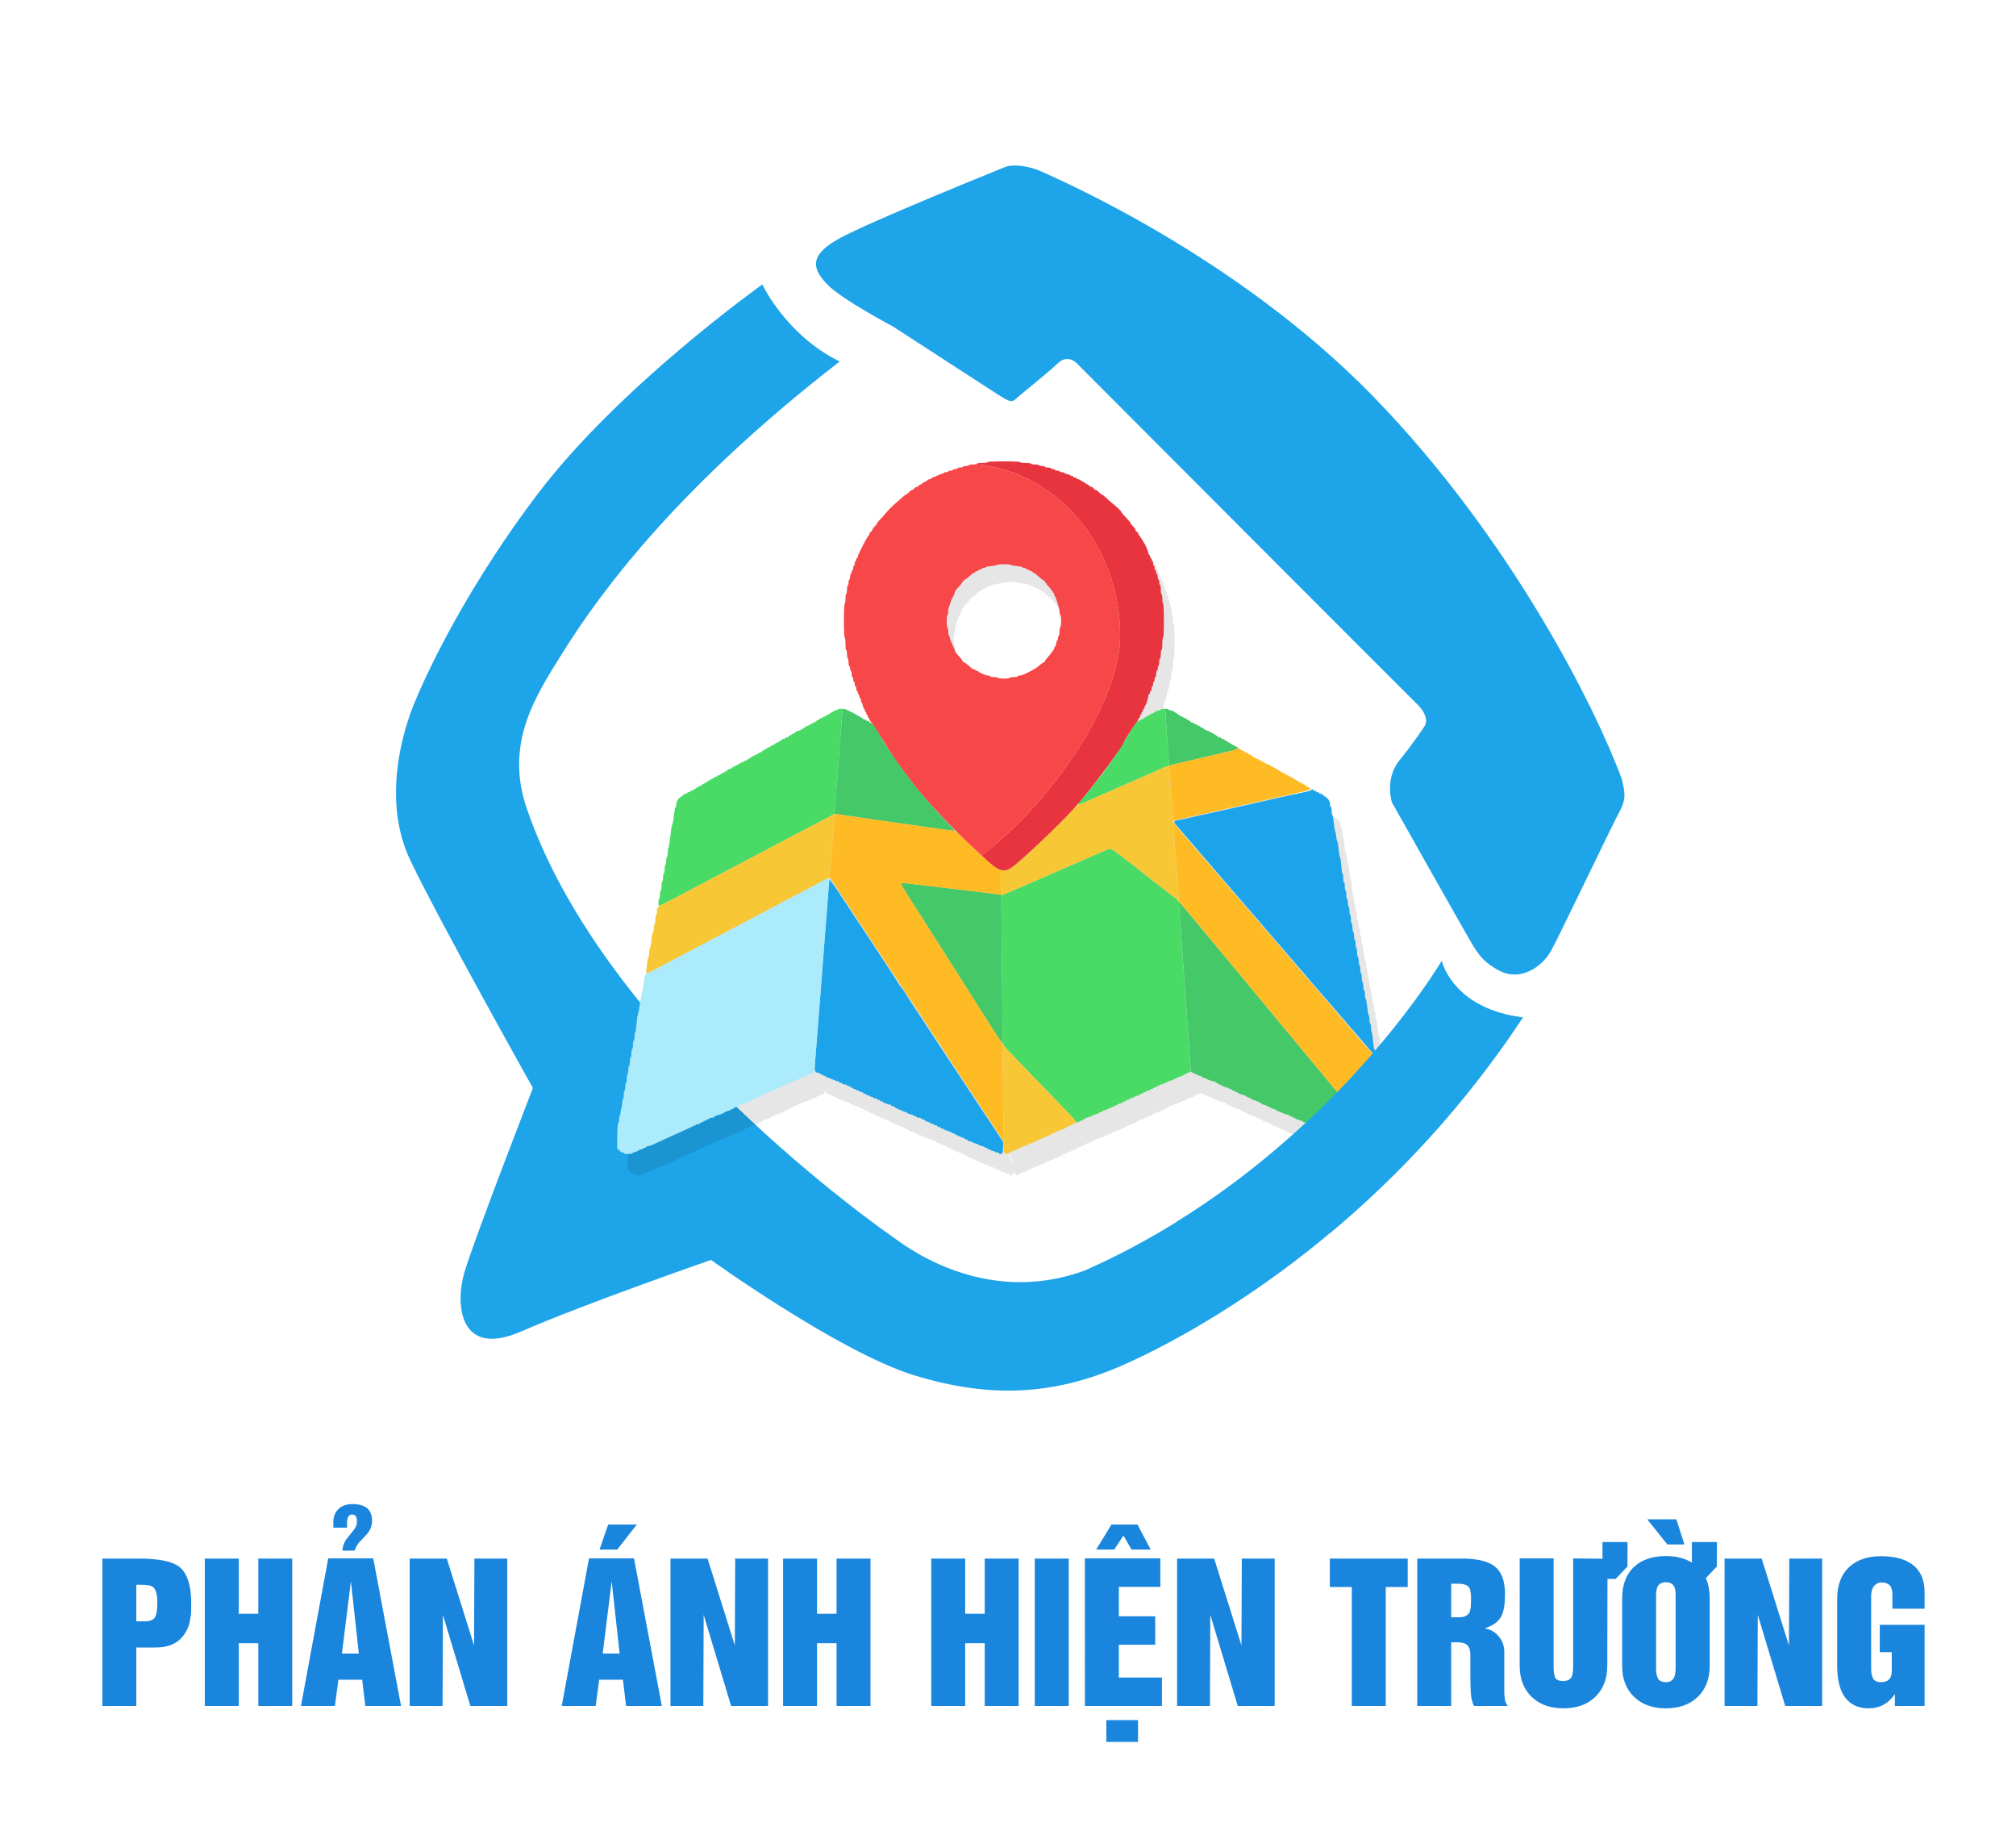 <?xml version="1.0" encoding="utf-8"?>
<!-- Generator: Adobe Illustrator 16.0.0, SVG Export Plug-In . SVG Version: 6.00 Build 0)  -->
<!DOCTYPE svg PUBLIC "-//W3C//DTD SVG 1.1//EN" "http://www.w3.org/Graphics/SVG/1.1/DTD/svg11.dtd">
<svg version="1.1" id="Layer_1" xmlns="http://www.w3.org/2000/svg" xmlns:xlink="http://www.w3.org/1999/xlink" x="0px" y="0px"
	 width="278.775px" height="253.181px" viewBox="0 0 278.775 253.181" enable-background="new 0 0 278.775 253.181"
	 xml:space="preserve">
<g id="Logo">
	<path fill="#1EA4E9" d="M77.595,90.566c-3.657,5.851-7.801,12.311-4.753,21.208c10.811,31.568,49.242,58.262,50.461,59.115
		c1.219,0.853,12.433,9.995,26.693,4.753c32.788-14.504,49.364-42.782,49.364-42.782s1.463,6.582,11.214,7.801
		c-19.624,29.74-45.586,43.757-55.215,48.023c-9.629,4.266-18.527,4.632-28.887,1.463c-10.347-3.165-28.156-15.967-28.156-15.967
		s-17.552,6.094-26.206,9.873c-8.654,3.779-9.142-3.778-7.923-8.044s9.507-25.596,9.507-25.596s-12.92-23.037-16.942-31.447
		c-4.022-8.411-0.853-17.917,0-20.355c0.854-2.438,6.255-15.314,17.552-30.26s31.108-29.023,31.108-29.023s3.264,6.994,10.699,10.65
		C94.538,66.676,83.568,80.937,77.595,90.566z M137.808,54.426c1.462,0.914,2.011,1.341,2.651,0.731
		c0.64-0.609,4.357-3.535,5.82-4.937c1.462-1.401,2.742,0.122,2.742,0.122s44.733,44.854,46.866,46.927
		c2.133,2.072,1.036,3.229,1.036,3.229s-1.341,2.072-3.413,4.632c-2.072,2.56-1.036,5.79-1.036,5.79s10.665,18.953,11.335,19.989
		s1.401,2.194,3.535,3.291c2.96,1.522,5.912-0.549,7.13-2.743s8.41-17.308,9.446-19.197s0.752-2.763,0.346-4.55
		c-3.575-9.751-15.277-33.234-34.292-52.818c-19.014-19.583-43.879-30.208-45.83-31.122c-1.95-0.915-4.144-1.097-5.18-0.67
		c-1.036,0.426-18.588,7.496-22.915,9.873c-4.327,2.377-3.657,4.266-1.646,6.353s9.02,5.775,9.02,5.775L137.808,54.426z"/>
	<path id="shadow" opacity="0.1" d="M186.548,143.183c-0.962-1.113-2.037-2.364-2.388-2.779c-0.635-0.753-1.08-1.266-1.29-1.491
		c-0.062-0.065-0.607-0.696-1.214-1.401c-1.412-1.641-1.449-1.685-2.149-2.512c-0.323-0.382-0.614-0.719-0.647-0.749
		c-0.033-0.029-0.555-0.63-1.16-1.336c-1.476-1.717-1.475-1.716-2.147-2.511c-0.324-0.382-0.613-0.719-0.644-0.748
		c-0.079-0.075-3.564-4.113-4.982-5.771c-0.126-0.146-0.769-0.892-1.428-1.656c-0.66-0.765-1.553-1.798-1.984-2.298
		c-0.431-0.5-0.908-1.053-1.06-1.229c-2.089-2.417-2.03-2.298-1.23-2.442c0.206-0.037,0.567-0.114,0.802-0.17
		c0.814-0.196,1.392-0.328,1.87-0.429c0.265-0.055,0.673-0.146,0.909-0.202c0.486-0.116,1.401-0.318,2.03-0.45
		c0.235-0.049,0.644-0.142,0.908-0.208c0.265-0.065,0.697-0.163,0.962-0.219c0.264-0.056,0.697-0.152,0.961-0.214
		c0.265-0.063,0.685-0.159,0.936-0.215c0.25-0.056,0.67-0.149,0.935-0.208c0.265-0.059,0.698-0.155,0.962-0.214
		c0.265-0.059,0.698-0.155,0.962-0.213s0.686-0.152,0.936-0.208c0.249-0.056,0.646-0.147,0.881-0.203
		c0.235-0.057,0.692-0.16,1.016-0.23c0.323-0.071,0.756-0.167,0.962-0.212c0.206-0.046,0.782-0.169,1.281-0.274
		c0.969-0.203,1.391-0.439,0.977-0.548c-0.125-0.033-0.228-0.102-0.228-0.154c0-0.052-0.072-0.094-0.16-0.094
		c-0.088,0-0.161-0.048-0.161-0.107c0-0.059-0.072-0.107-0.159-0.107c-0.089,0-0.162-0.048-0.162-0.107
		c0-0.059-0.092-0.106-0.204-0.106c-0.113,0-0.221-0.036-0.241-0.081c-0.02-0.044-0.264-0.196-0.543-0.337
		c-0.279-0.141-0.508-0.3-0.508-0.354c0-0.053-0.043-0.069-0.098-0.036c-0.054,0.034-0.17-0.012-0.259-0.1
		c-0.089-0.089-0.217-0.162-0.284-0.162c-0.067,0-0.195-0.073-0.283-0.162c-0.089-0.089-0.206-0.134-0.259-0.101
		c-0.055,0.034-0.099,0.01-0.099-0.052c0-0.062-0.063-0.113-0.14-0.113c-0.078,0-0.233-0.087-0.348-0.193
		c-0.114-0.106-0.459-0.307-0.769-0.447c-0.309-0.139-0.561-0.288-0.561-0.329c0-0.042-0.17-0.108-0.376-0.147
		c-0.208-0.039-0.35-0.116-0.315-0.172c0.034-0.056-0.036-0.102-0.157-0.102c-0.122,0-0.221-0.048-0.221-0.107
		s-0.096-0.107-0.214-0.107c-0.117,0-0.213-0.048-0.213-0.107c0-0.059-0.097-0.107-0.214-0.107s-0.214-0.048-0.214-0.106
		c0-0.059-0.099-0.107-0.22-0.107c-0.121,0-0.195-0.04-0.165-0.088s-0.111-0.154-0.314-0.234c-0.203-0.079-0.369-0.184-0.369-0.232
		c0-0.047-0.096-0.087-0.214-0.087s-0.214-0.039-0.214-0.087c0-0.047-0.167-0.153-0.373-0.234c-0.206-0.08-0.375-0.186-0.375-0.233
		c0-0.102-0.156-0.092-0.384,0.007l0.211-0.171l-0.421-0.196c-0.231-0.108-0.445-0.224-0.475-0.258
		c-0.029-0.034-0.282-0.181-0.561-0.326c-0.28-0.146-0.508-0.3-0.508-0.345s-0.096-0.08-0.214-0.08s-0.213-0.048-0.213-0.107
		c0-0.059-0.093-0.107-0.205-0.107c-0.113,0-0.22-0.036-0.24-0.081c-0.06-0.134-1.152-0.77-1.455-0.845
		c-0.156-0.039-0.379-0.159-0.495-0.267c-0.116-0.108-0.274-0.197-0.351-0.197c-0.078,0-0.141-0.048-0.141-0.106
		c0-0.059-0.096-0.107-0.213-0.107c-0.118,0-0.214-0.048-0.214-0.107c0-0.059-0.096-0.107-0.214-0.107
		c-0.117,0-0.213-0.048-0.213-0.106s-0.097-0.107-0.214-0.107c-0.118,0-0.213-0.042-0.213-0.094c0-0.052-0.145-0.154-0.321-0.227
		c-0.176-0.073-0.32-0.175-0.32-0.227s-0.097-0.094-0.214-0.094s-0.213-0.048-0.213-0.107c0-0.059-0.097-0.107-0.214-0.107
		c-0.118,0-0.214-0.048-0.214-0.107c0-0.059-0.072-0.107-0.16-0.107s-0.16-0.048-0.16-0.106c0-0.059-0.072-0.107-0.16-0.107
		c-0.088,0-0.161-0.037-0.162-0.081c-0.001-0.108-0.53-0.347-0.769-0.347c-0.106,0-0.192-0.048-0.192-0.107
		c0-0.054-0.208-0.098-0.47-0.104c-0.022,0-0.042-0.002-0.064-0.002c-0.294,0-0.535,0.048-0.535,0.107s-0.086,0.107-0.191,0.107
		c-0.239,0-0.768,0.239-0.769,0.347c0,0.044-0.097,0.081-0.214,0.081c-0.118,0-0.215,0.036-0.216,0.08
		c-0.001,0.044-0.241,0.198-0.534,0.342c-0.293,0.144-0.533,0.3-0.533,0.348c0,0.047-0.096,0.085-0.214,0.085
		c-0.117,0-0.213,0.048-0.213,0.107c0,0.059-0.076,0.107-0.167,0.107c-0.081,0-0.229,0.114-0.387,0.274
		c0.006-0.006,0.014-0.017,0.019-0.022c0.177-0.194,0.322-0.426,0.322-0.516s0.048-0.163,0.106-0.163
		c0.059,0,0.107-0.096,0.107-0.214c0-0.117,0.048-0.214,0.107-0.214c0.058,0,0.106-0.096,0.106-0.213
		c0-0.118,0.049-0.214,0.107-0.214c0.059,0,0.107-0.096,0.107-0.213s0.048-0.214,0.107-0.214c0.058,0,0.107-0.096,0.107-0.214
		s0.037-0.213,0.083-0.213c0.092,0,0.452-1.132,0.452-1.422c0-0.1,0.047-0.182,0.106-0.182c0.059,0,0.107-0.096,0.107-0.214
		c0-0.117,0.047-0.213,0.107-0.213c0.059,0,0.107-0.145,0.107-0.321s0.048-0.32,0.107-0.32c0.059,0,0.106-0.145,0.106-0.321
		s0.048-0.321,0.107-0.321s0.107-0.145,0.107-0.32c0-0.176,0.048-0.321,0.107-0.321c0.059,0,0.107-0.192,0.107-0.428
		c0-0.235,0.048-0.427,0.106-0.427c0.059,0,0.107-0.142,0.107-0.314s0.048-0.344,0.107-0.38c0.059-0.037,0.107-0.28,0.107-0.541
		c0-0.261,0.048-0.475,0.107-0.475c0.058,0,0.106-0.265,0.106-0.588s0.048-0.588,0.107-0.588c0.062,0,0.107-0.356,0.107-0.855
		c0-0.499,0.044-0.855,0.107-0.855c0.068,0,0.107-0.855,0.107-2.351s-0.039-2.352-0.107-2.352c-0.06,0-0.107-0.285-0.107-0.641
		c0-0.356-0.047-0.641-0.107-0.641s-0.107-0.285-0.107-0.641s-0.047-0.642-0.106-0.642c-0.059,0-0.107-0.168-0.107-0.374
		c0-0.206-0.048-0.375-0.107-0.375c-0.059,0-0.107-0.168-0.107-0.374c0-0.206-0.048-0.374-0.107-0.374
		c-0.059,0-0.106-0.12-0.106-0.267s-0.048-0.267-0.107-0.267c-0.059,0-0.107-0.145-0.107-0.321s-0.048-0.321-0.107-0.321
		s-0.107-0.144-0.107-0.32s-0.048-0.321-0.106-0.321c-0.059,0-0.107-0.096-0.107-0.213c0-0.118-0.048-0.214-0.107-0.214
		c-0.06,0-0.107-0.096-0.107-0.214c0-0.117-0.043-0.213-0.095-0.213c-0.053,0-0.127-0.167-0.166-0.373
		c-0.061-0.326-0.444-1.187-0.596-1.337c-0.029-0.029-0.121-0.185-0.204-0.346c-0.083-0.16-0.239-0.387-0.347-0.503
		c-0.108-0.116-0.196-0.274-0.196-0.352c0-0.078-0.096-0.21-0.214-0.295c-0.118-0.085-0.214-0.221-0.214-0.302
		c0-0.081-0.145-0.282-0.32-0.447c-0.177-0.165-0.321-0.353-0.321-0.419s-0.205-0.329-0.455-0.584
		c-0.519-0.529-0.828-0.896-0.828-0.981c0-0.088-0.871-0.917-1.282-1.222c-0.198-0.147-0.568-0.472-0.819-0.721
		c-0.252-0.25-0.513-0.454-0.579-0.454c-0.066,0-0.255-0.145-0.42-0.321c-0.165-0.176-0.366-0.321-0.447-0.321
		c-0.081,0-0.217-0.096-0.301-0.214c-0.085-0.117-0.218-0.214-0.296-0.214c-0.077,0-0.244-0.096-0.37-0.213
		c-0.126-0.118-0.293-0.214-0.37-0.214c-0.077,0-0.14-0.048-0.14-0.107s-0.06-0.108-0.133-0.109
		c-0.074-0.001-0.253-0.096-0.401-0.211c-0.147-0.115-0.351-0.21-0.454-0.211c-0.104-0.001-0.188-0.051-0.188-0.109
		c0-0.059-0.096-0.107-0.213-0.107c-0.118,0-0.214-0.048-0.214-0.107c0-0.059-0.096-0.107-0.214-0.107
		c-0.117,0-0.213-0.043-0.213-0.097s-0.192-0.13-0.427-0.17c-0.236-0.04-0.428-0.116-0.428-0.169c0-0.054-0.144-0.098-0.32-0.098
		c-0.177,0-0.32-0.048-0.32-0.107s-0.145-0.107-0.321-0.107s-0.321-0.048-0.321-0.106c0-0.059-0.12-0.107-0.267-0.107
		c-0.147,0-0.268-0.048-0.268-0.106c0-0.059-0.192-0.107-0.427-0.107c-0.236,0-0.428-0.048-0.428-0.107
		c0-0.059-0.166-0.107-0.368-0.107s-0.397-0.048-0.434-0.107s-0.304-0.107-0.594-0.107c-0.291,0-0.528-0.048-0.528-0.107
		c0-0.061-0.321-0.106-0.749-0.106s-0.748-0.046-0.748-0.107c0-0.068-0.82-0.106-2.245-0.106c-1.424,0-2.244,0.039-2.244,0.106
		c0,0.062-0.32,0.107-0.748,0.107c-0.428,0-0.749,0.045-0.749,0.106c0,0.03-0.064,0.057-0.164,0.077
		c-0.095,0.019-0.223,0.03-0.364,0.03c-0.29,0-0.557,0.048-0.593,0.107c-0.038,0.059-0.232,0.107-0.435,0.107
		s-0.368,0.048-0.368,0.107c0,0.059-0.168,0.107-0.374,0.107s-0.374,0.048-0.374,0.107c0,0.059-0.145,0.106-0.321,0.106
		s-0.321,0.048-0.321,0.107c0,0.058-0.144,0.106-0.32,0.106s-0.321,0.048-0.321,0.107s-0.144,0.107-0.321,0.107
		c-0.176,0-0.32,0.048-0.32,0.107s-0.084,0.107-0.188,0.107c-0.103,0-0.424,0.121-0.712,0.267c-0.29,0.146-0.59,0.267-0.668,0.267
		c-0.078,0-0.142,0.048-0.142,0.107c0,0.059-0.087,0.107-0.193,0.107c-0.107,0-0.297,0.096-0.423,0.214
		c-0.126,0.117-0.304,0.213-0.394,0.213c-0.091,0-0.165,0.042-0.165,0.094c0,0.051-0.144,0.153-0.32,0.227
		c-0.176,0.073-0.321,0.175-0.321,0.227s-0.086,0.094-0.19,0.094c-0.105,0-0.26,0.097-0.344,0.214
		c-0.085,0.118-0.221,0.214-0.302,0.214s-0.282,0.145-0.446,0.321c-0.166,0.176-0.345,0.321-0.4,0.321
		c-0.056,0-0.321,0.204-0.589,0.454c-0.268,0.25-0.665,0.599-0.879,0.774c-0.435,0.356-1.063,0.996-1.392,1.417
		c-0.117,0.15-0.418,0.481-0.667,0.735c-0.25,0.253-0.454,0.515-0.454,0.581s-0.145,0.255-0.321,0.419
		c-0.176,0.165-0.321,0.366-0.321,0.447c0,0.081-0.096,0.217-0.214,0.302c-0.117,0.084-0.213,0.217-0.213,0.295
		c0,0.078-0.093,0.241-0.207,0.363c-0.113,0.122-0.431,0.685-0.706,1.251c-0.275,0.566-0.543,1.113-0.595,1.215
		c-0.053,0.102-0.096,0.258-0.096,0.348c0,0.088-0.049,0.161-0.107,0.161s-0.106,0.097-0.106,0.214c0,0.117-0.048,0.213-0.107,0.213
		c-0.059,0-0.106,0.145-0.106,0.321s-0.048,0.32-0.107,0.32s-0.107,0.145-0.107,0.321s-0.047,0.321-0.106,0.321
		s-0.107,0.093-0.107,0.207s-0.048,0.237-0.106,0.274c-0.059,0.036-0.107,0.231-0.107,0.434s-0.048,0.368-0.107,0.368
		c-0.059,0-0.106,0.166-0.106,0.368c0,0.202-0.049,0.397-0.107,0.434c-0.059,0.036-0.106,0.301-0.106,0.588
		c0,0.287-0.049,0.551-0.107,0.588c-0.059,0.036-0.107,0.352-0.107,0.701c0,0.352-0.047,0.635-0.106,0.635
		c-0.068,0-0.107,0.855-0.107,2.352s0.039,2.351,0.107,2.351c0.062,0,0.106,0.356,0.106,0.855c0,0.499,0.045,0.855,0.107,0.855
		c0.059,0,0.107,0.265,0.107,0.588s0.047,0.588,0.106,0.588c0.058,0,0.107,0.24,0.107,0.534s0.048,0.535,0.106,0.535
		c0.059,0,0.107,0.144,0.107,0.32c0,0.177,0.048,0.321,0.107,0.321c0.059,0,0.106,0.192,0.106,0.427
		c0,0.236,0.048,0.428,0.107,0.428s0.106,0.145,0.106,0.321c0,0.176,0.049,0.32,0.107,0.32s0.107,0.145,0.107,0.321
		s0.048,0.321,0.106,0.321c0.059,0,0.107,0.144,0.107,0.32s0.048,0.321,0.106,0.321s0.107,0.093,0.107,0.208
		c0,0.114,0.047,0.237,0.106,0.273c0.059,0.037,0.107,0.159,0.107,0.273s0.048,0.208,0.107,0.208s0.106,0.144,0.106,0.32
		s0.044,0.321,0.098,0.321s0.13,0.192,0.169,0.428c0.04,0.235,0.116,0.427,0.17,0.427c0.054,0,0.098,0.096,0.098,0.214
		s0.048,0.213,0.107,0.213c0.059,0,0.107,0.097,0.107,0.214c0,0.117,0.048,0.213,0.107,0.213s0.107,0.097,0.107,0.214
		c0,0.118,0.048,0.214,0.106,0.214c0.059,0,0.107,0.075,0.107,0.166s0.146,0.32,0.324,0.508c0.05,0.053,0.134,0.163,0.236,0.308
		c-0.171-0.184-0.344-0.34-0.409-0.34c-0.083,0-0.151-0.048-0.151-0.107s-0.097-0.107-0.214-0.107c-0.118,0-0.214-0.048-0.214-0.107
		c0-0.059-0.097-0.107-0.214-0.107s-0.214-0.036-0.214-0.08s-0.228-0.2-0.507-0.345c-0.279-0.146-0.532-0.291-0.562-0.322
		c-0.029-0.032-0.293-0.17-0.588-0.308c-0.293-0.138-0.617-0.293-0.719-0.346c-0.096-0.049-0.285-0.078-0.482-0.088
		c-0.323-0.017-0.668,0.018-0.668,0.1c0,0.059-0.121,0.107-0.268,0.107c-0.146,0-0.267,0.048-0.267,0.107s-0.063,0.106-0.141,0.106
		c-0.077,0-0.243,0.097-0.369,0.214c-0.126,0.117-0.304,0.213-0.395,0.213c-0.09,0-0.165,0.048-0.165,0.107
		c0,0.059-0.096,0.107-0.213,0.107c-0.118,0-0.214,0.048-0.214,0.107c0,0.059-0.096,0.107-0.213,0.107
		c-0.118,0-0.214,0.048-0.214,0.106c0,0.059-0.063,0.107-0.14,0.107s-0.244,0.096-0.37,0.214s-0.304,0.214-0.394,0.214
		s-0.165,0.048-0.165,0.107s-0.096,0.106-0.214,0.106c-0.117,0-0.213,0.048-0.213,0.107c0,0.059-0.096,0.107-0.214,0.107
		s-0.214,0.048-0.214,0.107c0,0.059-0.072,0.106-0.16,0.106c-0.088,0-0.161,0.048-0.161,0.107c0,0.058-0.072,0.106-0.16,0.106
		c-0.088,0-0.16,0.043-0.16,0.095c0,0.053-0.168,0.126-0.374,0.166c-0.206,0.039-0.375,0.104-0.376,0.146s-0.241,0.193-0.534,0.337
		s-0.533,0.3-0.533,0.347c0,0.047-0.096,0.086-0.214,0.086s-0.213,0.048-0.213,0.107c0,0.059-0.092,0.107-0.205,0.107
		s-0.221,0.036-0.241,0.08c-0.044,0.1-0.613,0.447-0.863,0.526c-0.103,0.033-0.188,0.102-0.188,0.154s-0.096,0.094-0.213,0.094
		c-0.118,0-0.214,0.039-0.214,0.087s-0.168,0.153-0.375,0.234c-0.205,0.081-0.374,0.186-0.374,0.234s-0.063,0.087-0.141,0.087
		c-0.077,0-0.243,0.096-0.369,0.213c-0.126,0.118-0.304,0.214-0.395,0.214c-0.09,0-0.165,0.048-0.165,0.107
		s-0.096,0.107-0.214,0.107s-0.214,0.048-0.214,0.107s-0.096,0.107-0.214,0.107c-0.118,0-0.213,0.048-0.213,0.107
		c0,0.059-0.072,0.106-0.161,0.106c-0.088,0-0.16,0.048-0.16,0.107c0,0.059-0.072,0.106-0.16,0.106
		c-0.088,0-0.161,0.048-0.161,0.107c0,0.059-0.096,0.107-0.213,0.107c-0.118,0-0.214,0.048-0.214,0.107s-0.093,0.107-0.205,0.107
		s-0.221,0.036-0.24,0.08s-0.335,0.225-0.702,0.401s-0.667,0.357-0.668,0.4c-0.001,0.044-0.094,0.081-0.207,0.081
		s-0.221,0.036-0.24,0.08c-0.045,0.1-0.614,0.447-0.865,0.526c-0.103,0.033-0.187,0.102-0.187,0.154
		c0,0.052-0.096,0.094-0.214,0.094s-0.214,0.048-0.214,0.107c0,0.059-0.096,0.107-0.214,0.107s-0.214,0.042-0.214,0.094
		s-0.083,0.121-0.187,0.154c-0.2,0.063-0.793,0.405-0.882,0.508c-0.029,0.034-0.209,0.13-0.4,0.213
		c-0.191,0.083-0.348,0.188-0.348,0.232s-0.074,0.081-0.165,0.081s-0.268,0.096-0.394,0.214c-0.126,0.117-0.292,0.214-0.37,0.214
		s-0.14,0.048-0.14,0.107c0,0.059-0.096,0.107-0.214,0.107c-0.117,0-0.213,0.048-0.213,0.106c0,0.059-0.096,0.107-0.214,0.107
		s-0.214,0.048-0.214,0.107s-0.096,0.107-0.214,0.107c-0.117,0-0.214,0.036-0.216,0.08c-0.002,0.044-0.186,0.193-0.41,0.331
		c-0.398,0.246-0.657,0.699-0.657,1.152c0,0.116-0.043,0.257-0.097,0.313c-0.09,0.095-0.135,0.354-0.283,1.625
		c-0.032,0.279-0.102,0.604-0.154,0.722c-0.1,0.223-0.123,0.371-0.346,2.156c-0.075,0.598-0.172,1.123-0.216,1.167
		s-0.08,0.336-0.08,0.649s-0.048,0.57-0.107,0.57c-0.059,0-0.107,0.24-0.107,0.534c0,0.294-0.048,0.534-0.107,0.534
		s-0.107,0.265-0.107,0.588c0,0.323-0.047,0.587-0.106,0.587s-0.107,0.237-0.107,0.528c0,0.29-0.048,0.558-0.107,0.594
		c-0.059,0.036-0.107,0.328-0.107,0.648c0,0.319-0.048,0.581-0.107,0.581c-0.059,0-0.107,0.237-0.107,0.527
		c0,0.291-0.048,0.559-0.107,0.595c-0.134,0.083-0.142,1.016-0.009,1.016c0.029,0,0.151-0.051,0.312-0.126
		c-0.583,0.312-0.624,0.423-0.624,0.92c0,0.269-0.048,0.489-0.107,0.489s-0.107,0.286-0.107,0.641c0,0.356-0.047,0.642-0.106,0.642
		s-0.107,0.241-0.107,0.534c0,0.294-0.043,0.535-0.097,0.535c-0.053,0-0.124,0.252-0.155,0.561
		c-0.108,1.031-0.196,1.522-0.293,1.625c-0.052,0.056-0.096,0.353-0.096,0.661c0,0.308-0.042,0.586-0.094,0.618
		c-0.051,0.032-0.127,0.336-0.166,0.674c-0.041,0.339-0.1,0.821-0.131,1.071c-0.046,0.362-0.021,0.499,0.253,0.419
		c-0.104,0.051-0.201,0.098-0.29,0.14c-0.093,0.044-0.191,0.298-0.233,0.6c-0.04,0.288-0.101,0.74-0.136,1.004
		s-0.109,0.649-0.164,0.855c-0.04,0.148-0.086,0.363-0.121,0.549c-0.014,0.073-0.026,0.142-0.035,0.199
		c-0.031,0.206-0.104,0.639-0.161,0.961c-0.058,0.324-0.133,0.756-0.167,0.963c-0.034,0.206-0.09,0.446-0.125,0.534
		c-0.087,0.221-0.103,0.341-0.196,1.47c-0.044,0.543-0.123,0.988-0.173,0.988c-0.05,0-0.091,0.238-0.091,0.528
		c0,0.29-0.048,0.558-0.107,0.593c-0.059,0.037-0.107,0.304-0.107,0.595s-0.048,0.528-0.106,0.528c-0.06,0-0.107,0.265-0.107,0.587
		c0,0.323-0.048,0.588-0.107,0.588c-0.059,0-0.107,0.264-0.107,0.588c0,0.323-0.048,0.587-0.107,0.587
		c-0.059,0-0.106,0.238-0.106,0.528c0,0.291-0.048,0.558-0.107,0.594c-0.059,0.036-0.106,0.328-0.106,0.648
		c0,0.32-0.048,0.582-0.107,0.582c-0.058,0-0.107,0.237-0.107,0.528c0,0.29-0.048,0.558-0.106,0.594
		c-0.059,0.036-0.107,0.301-0.107,0.588c0,0.287-0.048,0.552-0.106,0.587c-0.059,0.037-0.107,0.304-0.107,0.595
		c0,0.29-0.039,0.528-0.087,0.528c-0.047,0-0.099,0.229-0.113,0.507c-0.014,0.28-0.071,0.554-0.126,0.61
		c-0.056,0.055-0.101,0.304-0.101,0.552c0,0.248-0.052,0.467-0.114,0.488c-0.073,0.025-0.121,0.651-0.134,1.749l-0.019,1.711
		l0.289,0.29c0.159,0.161,0.361,0.291,0.448,0.291c0.087,0,0.189,0.048,0.226,0.107c0.079,0.128,0.93,0.143,1.073,0.019
		c0.056-0.049,0.306-0.153,0.556-0.231c0.25-0.078,0.455-0.183,0.455-0.232s0.12-0.089,0.268-0.089c0.146,0,0.267-0.048,0.267-0.107
		c0-0.059,0.096-0.107,0.213-0.107c0.118,0,0.214-0.047,0.214-0.106c0-0.059,0.104-0.107,0.23-0.107
		c0.127,0,0.572-0.164,0.989-0.364c0.417-0.2,1.034-0.489,1.372-0.642c0.338-0.152,0.891-0.402,1.229-0.556
		c0.338-0.153,0.807-0.364,1.042-0.468c0.594-0.263,1.885-0.859,2.11-0.975c0.102-0.053,0.258-0.096,0.347-0.096
		c0.089,0,0.162-0.048,0.162-0.107c0-0.059,0.096-0.106,0.214-0.106s0.214-0.048,0.214-0.107c0-0.06,0.096-0.107,0.213-0.107
		c0.118,0,0.213-0.048,0.213-0.107c0-0.059,0.097-0.106,0.214-0.106c0.118,0,0.214-0.048,0.214-0.107s0.144-0.107,0.32-0.107
		c0.176,0,0.32-0.036,0.321-0.08c0.001-0.107,0.529-0.347,0.762-0.347c0.103,0,0.217-0.049,0.253-0.109
		c0.037-0.06,0.112-0.08,0.167-0.047c0.055,0.034,0.099,0.021,0.099-0.031c0-0.095,0.743-0.407,0.882-0.37
		c0.044,0.012,0.08-0.026,0.08-0.085c0-0.059,0.096-0.106,0.214-0.106s0.214-0.037,0.215-0.08c0.001-0.096,0.518-0.348,0.715-0.348
		c0.076,0,0.139-0.047,0.139-0.106s0.074-0.107,0.165-0.107c0.081,0,0.304-0.077,0.523-0.175c0.028-0.013,0.057-0.024,0.085-0.038
		c0.243-0.118,0.505-0.214,0.583-0.214s0.14-0.048,0.14-0.107s0.096-0.106,0.214-0.106c0.117,0,0.213-0.049,0.213-0.107
		c0-0.06,0.093-0.107,0.208-0.107s0.237-0.048,0.273-0.107c0.036-0.059,0.16-0.107,0.274-0.107c0.114,0,0.207-0.048,0.207-0.106
		c0-0.059,0.096-0.107,0.214-0.107c0.117,0,0.213-0.048,0.213-0.107c0-0.059,0.084-0.108,0.187-0.11
		c0.103-0.002,0.474-0.146,0.826-0.32c0.351-0.175,0.7-0.318,0.774-0.318c0.075,0,0.136-0.047,0.136-0.106
		c0-0.059,0.096-0.107,0.214-0.107c0.117,0,0.213-0.047,0.213-0.107c0-0.059,0.097-0.107,0.214-0.107s0.213-0.048,0.213-0.107
		c0-0.059,0.121-0.107,0.268-0.107s0.267-0.048,0.267-0.106c0-0.059,0.096-0.106,0.214-0.106s0.213-0.042,0.213-0.094
		c0-0.052,0.157-0.125,0.348-0.163c0.191-0.037,0.6-0.188,0.908-0.333c0.929-0.439,1.673-0.774,1.855-0.833
		c0.12-0.039,0.176-0.229,0.225-0.798c-0.018,0.637,0.12,0.82,0.539,0.828c0.103,0.002,0.187,0.052,0.187,0.11
		c0,0.059,0.096,0.107,0.214,0.107c0.117,0,0.213,0.048,0.213,0.107c0,0.058,0.096,0.106,0.214,0.106
		c0.117,0,0.213,0.048,0.213,0.107c0,0.058,0.071,0.107,0.157,0.107c0.086,0,0.42,0.12,0.742,0.267
		c0.321,0.147,0.659,0.268,0.751,0.268c0.092,0,0.167,0.047,0.167,0.107c0,0.059,0.096,0.107,0.214,0.107s0.213,0.047,0.213,0.106
		c0,0.059,0.145,0.106,0.321,0.106c0.176,0,0.321,0.048,0.321,0.107c0,0.059,0.095,0.107,0.213,0.107
		c0.117,0,0.213,0.048,0.213,0.107c0,0.06,0.097,0.107,0.214,0.107c0.118,0,0.213,0.048,0.213,0.107
		c0,0.059,0.097,0.106,0.214,0.106c0.117,0,0.214,0.051,0.214,0.114s0.041,0.087,0.091,0.057c0.05-0.031,0.183,0.014,0.294,0.097
		c0.111,0.085,0.287,0.155,0.39,0.157c0.103,0.001,0.187,0.051,0.187,0.11s0.097,0.106,0.214,0.106s0.214,0.049,0.214,0.107
		c0,0.059,0.093,0.107,0.207,0.107s0.237,0.048,0.274,0.107c0.036,0.058,0.16,0.106,0.273,0.106c0.114,0,0.208,0.048,0.208,0.107
		c0,0.059,0.121,0.107,0.267,0.107c0.147,0,0.268,0.047,0.268,0.107c0,0.058,0.096,0.107,0.213,0.107
		c0.118,0,0.214,0.048,0.214,0.106s0.096,0.107,0.213,0.107c0.118,0,0.214,0.048,0.214,0.107s0.093,0.107,0.207,0.107
		c0.114,0,0.238,0.048,0.274,0.107c0.036,0.059,0.183,0.106,0.327,0.106s0.261,0.048,0.261,0.107s0.096,0.106,0.213,0.106
		c0.118,0,0.214,0.037,0.214,0.081s0.156,0.147,0.347,0.229c0.191,0.082,0.537,0.237,0.768,0.347
		c0.231,0.108,0.484,0.197,0.561,0.197c0.078,0,0.141,0.044,0.141,0.098s0.192,0.13,0.428,0.169c0.235,0.04,0.427,0.116,0.427,0.169
		c0,0.054,0.097,0.098,0.214,0.098c0.118,0,0.214,0.048,0.214,0.107c0,0.059,0.144,0.106,0.32,0.106s0.32,0.049,0.32,0.107
		s0.096,0.107,0.214,0.107s0.214,0.036,0.215,0.08c0.001,0.096,0.519,0.348,0.715,0.348c0.076,0,0.139,0.047,0.139,0.106
		c0,0.059,0.12,0.107,0.267,0.107c0.147,0,0.267,0.047,0.267,0.107c0,0.059,0.096,0.106,0.214,0.106
		c0.117,0,0.213,0.048,0.213,0.107c0,0.059,0.096,0.107,0.214,0.107c0.117,0,0.213,0.048,0.213,0.107s0.096,0.106,0.213,0.106
		c0.118,0,0.214,0.04,0.214,0.088s0.24,0.153,0.534,0.233c0.294,0.08,0.534,0.185,0.534,0.232c0,0.049,0.096,0.088,0.214,0.088
		s0.214,0.048,0.214,0.107s0.096,0.107,0.213,0.107c0.118,0,0.214,0.048,0.214,0.107c0,0.058,0.093,0.106,0.208,0.106
		s0.237,0.048,0.273,0.107c0.037,0.059,0.16,0.107,0.274,0.107c0.114,0,0.207,0.048,0.207,0.107c0,0.058,0.096,0.106,0.214,0.106
		c0.117,0,0.213,0.048,0.213,0.107c0,0.059,0.063,0.107,0.14,0.107c0.078,0,0.34,0.096,0.583,0.213
		c0.243,0.117,0.517,0.213,0.608,0.213c0.091,0,0.166,0.044,0.166,0.098s0.191,0.13,0.427,0.169c0.235,0.04,0.427,0.116,0.427,0.17
		c0,0.053,0.097,0.097,0.214,0.097c0.117,0,0.213,0.048,0.213,0.107c0,0.059,0.096,0.107,0.214,0.107
		c0.117,0,0.213,0.048,0.213,0.107s0.121,0.106,0.268,0.106s0.267,0.048,0.267,0.107s0.147,0.107,0.328,0.107
		c0.19,0,0.299,0.044,0.261,0.107c-0.038,0.06,0.048,0.107,0.196,0.107c0.327,0,0.392-0.166,0.392-1.013v-0.675l-3.735-5.649
		c-5.243-7.932-6.99-10.583-7.113-10.795c-0.059-0.102-0.143-0.236-0.188-0.298c-0.241-0.336-2.322-3.508-2.322-3.541
		c0-0.078-0.911-1.382-0.99-1.417c-0.043-0.02-0.08-0.078-0.08-0.129c0-0.051-1.518-2.392-3.374-5.201
		c-1.856-2.809-3.984-6.033-4.73-7.163c-0.974-1.478-1.352-2.012-1.471-2.045c0.177-0.29-0.179-0.243-0.813,0.102l0.754-0.415
		l0.062,0.069l0.145,0.16c0.299,0.332,1.091,1.535,1.091,1.657c0,0.057,0.041,0.12,0.092,0.14c0.05,0.02,0.339,0.42,0.641,0.891
		c0.303,0.47,0.596,0.927,0.653,1.016c0.459,0.714,5.961,9.067,8.447,12.825c4.74,7.164,5.296,8.008,5.397,8.195
		c0.059,0.109,0.618,0.966,1.241,1.907c0.624,0.939,1.799,2.717,2.609,3.952c0.813,1.234,1.972,2.999,2.58,3.921l1.104,1.677
		l0.001,0.781c0,0.248,0.024,0.447,0.065,0.605c0.137,0.525,0.494,0.567,1.05,0.101c0.056-0.046,0.215-0.085,0.354-0.085
		c0.141,0,0.223-0.047,0.187-0.106c-0.038-0.061,0.051-0.107,0.207-0.107c0.151,0,0.274-0.048,0.274-0.107
		c0-0.059,0.096-0.107,0.214-0.107s0.214-0.044,0.214-0.097c0-0.054,0.192-0.13,0.428-0.17c0.235-0.04,0.427-0.116,0.427-0.169
		s0.067-0.098,0.149-0.098c0.083,0,0.336-0.095,0.562-0.21c0.769-0.394,1.859-0.858,2.016-0.858c0.087,0,0.158-0.048,0.158-0.106
		c0-0.059,0.096-0.107,0.213-0.107c0.118,0,0.214-0.048,0.214-0.107s0.097-0.107,0.213-0.107c0.118,0,0.214-0.048,0.214-0.107
		s0.075-0.107,0.166-0.107c0.091,0,0.365-0.096,0.607-0.213c0.244-0.118,0.505-0.214,0.583-0.214c0.077,0,0.141-0.036,0.141-0.08
		c0.001-0.096,0.519-0.348,0.716-0.348c0.077,0,0.138-0.042,0.138-0.093s0.144-0.122,0.319-0.157
		c0.284-0.057,0.35-0.151,0.021-0.563c0.104,0.123,0.171,0.209,0.176,0.234c0.039,0.174,0.4,0.207,0.5,0.045
		c0.037-0.06,0.16-0.107,0.273-0.107c0.114,0,0.208-0.048,0.208-0.107c0-0.059,0.072-0.106,0.16-0.106s0.16-0.048,0.16-0.107
		s0.117-0.107,0.261-0.107c0.143,0,0.291-0.048,0.327-0.106c0.036-0.059,0.159-0.107,0.273-0.107c0.114,0,0.207-0.043,0.207-0.098
		c0-0.053,0.193-0.129,0.428-0.169c0.235-0.04,0.428-0.116,0.428-0.169s0.096-0.098,0.213-0.098c0.118,0,0.214-0.047,0.214-0.106
		c0-0.059,0.077-0.107,0.17-0.107c0.142,0,1.511-0.602,2.206-0.97c0.102-0.054,0.259-0.098,0.347-0.098
		c0.089,0,0.162-0.048,0.162-0.107s0.096-0.107,0.214-0.107c0.118,0,0.213-0.048,0.213-0.107s0.097-0.106,0.214-0.106
		c0.117,0,0.214-0.049,0.214-0.107c0-0.06,0.072-0.107,0.161-0.107c0.157,0,0.271-0.045,0.772-0.305
		c0.131-0.068,0.312-0.123,0.4-0.123s0.162-0.048,0.162-0.107c0-0.059,0.096-0.107,0.213-0.107c0.119,0,0.214-0.048,0.214-0.106
		s0.096-0.106,0.214-0.106c0.117,0,0.213-0.048,0.213-0.107c0-0.059,0.12-0.106,0.267-0.106c0.147,0,0.268-0.048,0.268-0.107
		c0-0.059,0.096-0.107,0.214-0.107c0.117,0,0.213-0.047,0.213-0.106c0-0.059,0.097-0.107,0.214-0.107s0.214-0.047,0.214-0.107
		c0-0.059,0.096-0.107,0.213-0.107c0.118,0,0.214-0.048,0.214-0.107c0-0.059,0.117-0.107,0.26-0.107s0.291-0.048,0.327-0.106
		c0.037-0.059,0.16-0.106,0.273-0.106c0.114,0,0.208-0.049,0.208-0.107c0-0.06,0.08-0.107,0.176-0.107
		c0.152,0,0.973-0.342,1.559-0.65c0.103-0.054,0.259-0.098,0.348-0.098c0.088,0,0.162-0.048,0.162-0.106
		c0-0.059,0.096-0.107,0.213-0.107s0.214-0.048,0.214-0.107c0-0.058,0.092-0.106,0.204-0.106c0.113,0,0.223-0.052,0.244-0.115
		c0.014-0.042,0.063-0.051,0.18-0.014c0.162,0.05,0.457,0.189,1,0.463c0.103,0.051,0.258,0.093,0.348,0.093
		c0.088,0,0.162,0.048,0.162,0.107c0,0.058,0.063,0.107,0.141,0.107c0.077,0,0.39,0.12,0.694,0.267
		c0.304,0.147,0.674,0.268,0.821,0.268c0.147,0,0.268,0.047,0.268,0.107c0,0.059,0.072,0.107,0.16,0.107
		c0.088,0,0.161,0.047,0.161,0.106c0,0.059,0.097,0.106,0.214,0.106c0.118,0,0.214,0.048,0.214,0.107
		c0,0.059,0.093,0.107,0.208,0.107s0.237,0.048,0.273,0.107c0.037,0.06,0.184,0.107,0.327,0.107c0.144,0,0.262,0.048,0.262,0.107
		c0,0.059,0.096,0.106,0.213,0.106s0.214,0.048,0.214,0.107c0,0.059,0.096,0.107,0.214,0.107s0.214,0.048,0.214,0.106
		c0,0.059,0.096,0.107,0.214,0.107c0.117,0,0.213,0.039,0.213,0.087c0,0.049,0.241,0.153,0.534,0.233
		c0.294,0.081,0.535,0.185,0.535,0.233c0,0.048,0.097,0.087,0.213,0.087c0.118,0,0.214,0.048,0.214,0.107
		c0,0.059,0.096,0.107,0.214,0.107c0.117,0,0.214,0.047,0.214,0.107c0,0.058,0.072,0.107,0.161,0.107c0.09,0,0.246,0.045,0.348,0.1
		c0.103,0.054,0.342,0.162,0.533,0.239c0.191,0.078,0.348,0.177,0.348,0.221s0.077,0.081,0.173,0.081
		c0.095,0,0.371,0.102,0.614,0.228c0.243,0.125,0.526,0.27,0.627,0.321c0.103,0.051,0.259,0.093,0.348,0.093
		c0.088,0,0.161,0.048,0.161,0.106c0,0.06,0.064,0.107,0.142,0.107c0.079,0,0.379,0.121,0.668,0.268
		c0.04,0.021,0.083,0.038,0.124,0.058c1.997-1.789,3.849-3.566,5.556-5.298c1.771-1.797,3.386-3.545,4.844-5.205
		c-0.314-0.362-0.611-0.706-0.714-0.828C188.399,145.329,187.51,144.296,186.548,143.183z M131.995,87.435
		c0.059-0.037,0.106-0.256,0.106-0.489s0.043-0.506,0.097-0.608c0.053-0.102,0.159-0.402,0.236-0.667
		c0.077-0.264,0.168-0.505,0.203-0.534c0.1-0.084,0.427-0.82,0.427-0.96c0-0.069,0.18-0.302,0.401-0.518
		c0.219-0.216,0.466-0.52,0.545-0.674c0.08-0.155,0.271-0.348,0.425-0.428c0.153-0.08,0.466-0.326,0.695-0.546
		c0.229-0.22,0.483-0.4,0.564-0.4c0.081,0,0.147-0.048,0.147-0.107s0.097-0.107,0.214-0.107c0.117,0,0.214-0.048,0.214-0.107
		s0.096-0.107,0.213-0.107c0.117,0,0.214-0.048,0.214-0.106c0-0.059,0.121-0.107,0.267-0.107s0.268-0.044,0.268-0.098
		s0.324-0.128,0.721-0.165c0.396-0.037,0.793-0.11,0.882-0.163c0.216-0.129,1.666-0.134,1.897-0.006
		c0.103,0.056,0.511,0.132,0.908,0.169c0.397,0.037,0.721,0.111,0.721,0.165s0.12,0.098,0.268,0.098
		c0.147,0,0.267,0.048,0.267,0.107c0,0.059,0.096,0.106,0.213,0.106s0.214,0.048,0.214,0.107s0.097,0.107,0.214,0.107
		c0.118,0,0.214,0.048,0.214,0.107s0.063,0.107,0.141,0.107c0.077,0,0.399,0.24,0.713,0.534c0.315,0.294,0.636,0.534,0.714,0.534
		s0.141,0.072,0.141,0.161s0.048,0.16,0.107,0.16s0.107,0.053,0.107,0.118s0.144,0.252,0.321,0.417
		c0.176,0.165,0.32,0.353,0.32,0.417s0.048,0.117,0.106,0.117c0.059,0,0.107,0.072,0.107,0.16c0,0.089,0.048,0.161,0.107,0.161
		s0.106,0.092,0.106,0.205c0,0.112,0.04,0.221,0.087,0.241c0.141,0.058,0.662,1.761,0.662,2.163c0,0.205,0.048,0.401,0.106,0.438
		c0.059,0.036,0.107,0.421,0.107,0.855c0,0.434-0.048,0.818-0.107,0.854c-0.058,0.037-0.106,0.301-0.106,0.588
		s-0.049,0.551-0.107,0.588c-0.059,0.036-0.107,0.18-0.107,0.32s-0.043,0.282-0.097,0.315s-0.13,0.252-0.169,0.487
		c-0.04,0.235-0.116,0.427-0.17,0.427s-0.098,0.096-0.098,0.214s-0.047,0.214-0.106,0.214s-0.107,0.072-0.107,0.16
		c0,0.088-0.048,0.16-0.107,0.16c-0.059,0-0.106,0.048-0.106,0.107s-0.192,0.305-0.427,0.547c-0.236,0.242-0.428,0.507-0.428,0.588
		s-0.064,0.147-0.145,0.147c-0.079,0-0.284,0.132-0.456,0.294c-0.39,0.367-1.004,0.76-1.697,1.083
		c-0.294,0.137-0.618,0.292-0.721,0.344c-0.101,0.052-0.306,0.095-0.454,0.095c-0.148,0-0.269,0.048-0.269,0.107
		s-0.237,0.107-0.528,0.107s-0.558,0.048-0.594,0.106c-0.036,0.059-0.397,0.107-0.802,0.107s-0.765-0.048-0.802-0.107
		c-0.036-0.059-0.303-0.106-0.594-0.106c-0.29,0-0.528-0.048-0.528-0.107s-0.121-0.107-0.269-0.107c-0.147,0-0.352-0.045-0.454-0.1
		c-0.102-0.055-0.342-0.163-0.533-0.24s-0.347-0.176-0.347-0.221s-0.097-0.081-0.214-0.081c-0.117,0-0.214-0.048-0.214-0.107
		c0-0.059-0.074-0.106-0.165-0.106c-0.175,0-0.195-0.014-0.845-0.588c-0.231-0.206-0.476-0.374-0.542-0.374
		c-0.067,0-0.189-0.132-0.273-0.294c-0.084-0.162-0.333-0.471-0.552-0.687c-0.221-0.215-0.401-0.449-0.401-0.518
		c0-0.069-0.168-0.48-0.374-0.914c-0.207-0.434-0.374-0.883-0.374-0.999s-0.048-0.24-0.107-0.276
		c-0.059-0.037-0.107-0.277-0.107-0.535c0-0.258-0.047-0.498-0.106-0.534s-0.107-0.445-0.107-0.909S131.936,87.471,131.995,87.435z
		 M190.897,144.375c-0.509,0.604-1.04,1.222-1.594,1.854c-0.671-0.779-1.704-1.98-3.263-3.795c-0.963-1.121-1.924-2.231-2.137-2.467
		c-0.213-0.237-0.651-0.742-0.975-1.122c-0.324-0.38-0.69-0.813-0.815-0.959c-0.23-0.271-1.012-1.175-1.524-1.765
		c-0.154-0.177-0.713-0.827-1.241-1.443c-0.976-1.137-1.411-1.642-1.604-1.858c-0.25-0.28-0.892-1.028-1.389-1.616
		c-0.294-0.348-0.913-1.067-1.375-1.598c-0.951-1.091-0.951-1.091-2.259-2.621c-0.528-0.618-1.315-1.531-1.75-2.03
		c-0.435-0.5-0.913-1.054-1.062-1.229c-0.149-0.176-0.419-0.492-0.6-0.701c-1.119-1.294-1.575-1.824-2.894-3.36
		c-0.807-0.94-1.715-1.99-2.017-2.333c-0.763-0.865-0.76-0.889,0.115-1.054c0.492-0.093,1.11-0.228,1.794-0.391
		c0.235-0.056,0.692-0.16,1.015-0.23c0.324-0.07,0.756-0.166,0.963-0.211c0.206-0.046,0.758-0.165,1.229-0.264s1.24-0.271,1.71-0.38
		s1.433-0.326,2.137-0.481c0.706-0.154,1.571-0.349,1.924-0.432c0.353-0.083,1.098-0.252,1.656-0.375
		c0.559-0.123,1.184-0.263,1.39-0.312c0.453-0.106,1.395-0.314,1.977-0.437c0.236-0.049,0.62-0.135,0.855-0.191
		c0.235-0.056,0.692-0.156,1.015-0.222c0.324-0.066,0.604-0.167,0.624-0.225c0.046-0.137,0.232-0.135,0.232,0.002
		c0,0.059,0.096,0.107,0.213,0.107s0.214,0.048,0.214,0.106c0,0.059,0.096,0.107,0.214,0.107s0.213,0.048,0.213,0.107
		s0.097,0.107,0.214,0.107c0.118,0,0.215,0.036,0.217,0.08s0.183,0.19,0.401,0.325c0.437,0.27,0.665,0.651,0.665,1.112
		c0,0.165,0.049,0.299,0.107,0.299s0.106,0.231,0.106,0.513s0.044,0.559,0.098,0.614c0.053,0.056,0.124,0.366,0.156,0.689
		c0.092,0.938,0.192,1.542,0.274,1.657c0.042,0.059,0.089,0.323,0.104,0.587c0.017,0.265,0.068,0.529,0.114,0.588
		c0.082,0.101,0.136,0.435,0.283,1.71c0.035,0.294,0.102,0.584,0.151,0.645c0.05,0.061,0.124,0.6,0.165,1.199
		s0.117,1.064,0.167,1.033c0.051-0.031,0.092,0.237,0.092,0.597c0,0.409,0.041,0.629,0.107,0.587
		c0.066-0.041,0.107,0.16,0.107,0.528c0,0.327,0.048,0.594,0.106,0.594c0.059,0,0.107,0.268,0.107,0.594
		c0,0.327,0.04,0.57,0.088,0.54c0.048-0.03,0.099,0.195,0.112,0.501c0.014,0.306,0.07,0.572,0.126,0.592
		c0.055,0.02,0.101,0.269,0.101,0.555c0,0.285,0.048,0.548,0.106,0.584c0.059,0.037,0.107,0.328,0.107,0.648
		s0.048,0.582,0.107,0.582c0.058,0,0.107,0.237,0.107,0.528s0.048,0.558,0.106,0.594c0.059,0.037,0.107,0.304,0.107,0.594
		c0,0.291,0.048,0.528,0.107,0.528c0.059,0,0.107,0.237,0.107,0.528c0,0.29,0.048,0.558,0.107,0.594
		c0.059,0.037,0.107,0.328,0.107,0.647c0,0.32,0.048,0.582,0.106,0.582c0.059,0,0.107,0.238,0.107,0.528
		c0,0.291,0.048,0.558,0.107,0.595c0.059,0.036,0.107,0.304,0.107,0.595c0,0.29,0.048,0.527,0.106,0.527
		c0.06,0,0.107,0.262,0.107,0.581c0,0.32,0.048,0.612,0.107,0.648c0.059,0.037,0.107,0.304,0.107,0.594
		c0,0.291,0.048,0.528,0.106,0.528c0.059,0,0.107,0.23,0.107,0.513s0.044,0.559,0.097,0.614c0.054,0.056,0.124,0.342,0.157,0.636
		c0.147,1.3,0.2,1.61,0.29,1.706c0.054,0.055,0.097,0.329,0.097,0.607C190.836,144.085,190.861,144.271,190.897,144.375z"/>
	<g id="svgg">
		<path id="path3" fill="#1CA4EB" d="M181.34,109.202c-0.02,0.058-0.3,0.159-0.624,0.225s-0.781,0.166-1.015,0.222
			c-0.235,0.056-0.62,0.142-0.856,0.191c-0.582,0.122-1.523,0.33-1.976,0.436c-0.206,0.049-0.832,0.189-1.39,0.312
			c-0.558,0.123-1.303,0.292-1.656,0.375c-0.353,0.083-1.218,0.278-1.924,0.432c-0.705,0.155-1.667,0.371-2.138,0.48
			c-0.47,0.11-1.239,0.282-1.709,0.381c-0.471,0.099-1.023,0.218-1.229,0.264c-0.206,0.046-0.639,0.142-0.962,0.211
			c-0.323,0.071-0.78,0.175-1.015,0.23c-0.685,0.163-1.302,0.298-1.794,0.391c-0.875,0.165-0.878,0.188-0.115,1.054
			c0.302,0.343,1.209,1.393,2.017,2.333c1.318,1.537,1.774,2.066,2.894,3.36c0.181,0.209,0.451,0.525,0.6,0.701
			s0.626,0.729,1.062,1.229c0.435,0.5,1.223,1.413,1.75,2.031c1.309,1.53,1.309,1.53,2.259,2.621
			c0.462,0.531,1.081,1.25,1.375,1.598c0.497,0.588,1.14,1.336,1.389,1.617c0.193,0.216,0.629,0.721,1.604,1.858
			c0.528,0.617,1.086,1.266,1.241,1.443c0.512,0.589,1.293,1.494,1.523,1.765c0.125,0.146,0.491,0.579,0.815,0.959
			c0.323,0.38,0.762,0.885,0.975,1.122c0.213,0.236,1.175,1.347,2.138,2.467c3.391,3.947,4.314,5.018,4.372,5.07
			c0.032,0.029,0.242,0.282,0.468,0.561c0.478,0.591,0.705,0.651,0.705,0.187c0-0.177-0.042-0.32-0.092-0.32
			c-0.05,0-0.124-0.463-0.163-1.028c-0.04-0.566-0.119-1.116-0.176-1.222c-0.058-0.107-0.104-0.411-0.104-0.676
			s-0.049-0.511-0.107-0.547c-0.059-0.037-0.107-0.294-0.107-0.573c0-0.278-0.043-0.552-0.097-0.607
			c-0.09-0.096-0.144-0.405-0.29-1.706c-0.033-0.293-0.104-0.58-0.158-0.635c-0.053-0.056-0.097-0.333-0.097-0.615
			c0-0.283-0.047-0.513-0.106-0.513c-0.059,0-0.107-0.237-0.107-0.528c0-0.29-0.048-0.558-0.107-0.594
			c-0.059-0.036-0.107-0.328-0.107-0.648c0-0.319-0.048-0.582-0.107-0.582c-0.058,0-0.106-0.237-0.106-0.527
			c0-0.291-0.049-0.558-0.107-0.594c-0.059-0.037-0.106-0.304-0.106-0.595c0-0.29-0.048-0.528-0.107-0.528
			c-0.059,0-0.107-0.262-0.107-0.582c0-0.319-0.048-0.611-0.106-0.647c-0.059-0.036-0.107-0.304-0.107-0.594
			c0-0.291-0.048-0.528-0.106-0.528c-0.06,0-0.107-0.238-0.107-0.528s-0.048-0.558-0.107-0.594
			c-0.059-0.037-0.106-0.304-0.106-0.594c0-0.291-0.049-0.528-0.107-0.528c-0.059,0-0.107-0.262-0.107-0.582
			c0-0.32-0.048-0.611-0.107-0.647c-0.058-0.037-0.107-0.3-0.107-0.585c0-0.286-0.046-0.536-0.101-0.555
			c-0.056-0.02-0.112-0.286-0.126-0.591c-0.013-0.306-0.064-0.532-0.112-0.501c-0.049,0.03-0.089-0.213-0.089-0.54
			s-0.048-0.594-0.107-0.594c-0.058,0-0.106-0.268-0.106-0.594c0-0.369-0.041-0.569-0.107-0.528
			c-0.066,0.042-0.107-0.179-0.107-0.588c0-0.359-0.041-0.628-0.092-0.597c-0.05,0.032-0.126-0.434-0.167-1.033
			s-0.115-1.139-0.164-1.199s-0.117-0.351-0.151-0.645c-0.146-1.275-0.202-1.609-0.283-1.71c-0.047-0.059-0.098-0.323-0.114-0.588
			c-0.016-0.264-0.063-0.529-0.104-0.587c-0.082-0.115-0.182-0.719-0.274-1.657c-0.032-0.324-0.102-0.633-0.155-0.689
			c-0.054-0.056-0.098-0.332-0.098-0.615c0-0.282-0.048-0.513-0.107-0.513s-0.107-0.135-0.107-0.299
			c0-0.461-0.228-0.843-0.665-1.112c-0.219-0.135-0.4-0.282-0.401-0.326c-0.001-0.044-0.099-0.08-0.217-0.08
			c-0.117,0-0.214-0.048-0.214-0.107s-0.096-0.107-0.213-0.107s-0.214-0.048-0.214-0.107s-0.096-0.106-0.213-0.106
			c-0.118,0-0.213-0.048-0.213-0.107C181.572,109.066,181.387,109.064,181.34,109.202 M114.665,121.682
			c-0.003,0.092-0.149,1.979-0.315,4.088c-0.063,0.793-0.162,2.068-0.22,2.832c-0.058,0.764-0.155,1.991-0.214,2.725
			c-0.059,0.735-0.154,1.961-0.209,2.726c-0.056,0.764-0.152,2.015-0.213,2.779c-0.106,1.313-0.173,2.165-0.428,5.45
			c-0.169,2.181-0.304,3.877-0.384,4.84c-0.079,0.942,0.028,1.187,0.519,1.196c0.103,0.001,0.187,0.052,0.187,0.11
			c0,0.059,0.096,0.107,0.214,0.107c0.117,0,0.213,0.048,0.213,0.107c0,0.059,0.096,0.106,0.214,0.106
			c0.117,0,0.213,0.048,0.213,0.107c0,0.058,0.072,0.106,0.157,0.106c0.087,0,0.42,0.12,0.742,0.267
			c0.321,0.147,0.659,0.268,0.751,0.268s0.167,0.048,0.167,0.107c0,0.059,0.096,0.107,0.214,0.107s0.214,0.047,0.214,0.106
			c0,0.059,0.145,0.107,0.321,0.107s0.321,0.048,0.321,0.106c0,0.059,0.095,0.107,0.213,0.107c0.117,0,0.213,0.048,0.213,0.107
			c0,0.06,0.097,0.107,0.214,0.107s0.213,0.048,0.213,0.107s0.097,0.106,0.214,0.106c0.117,0,0.213,0.051,0.213,0.114
			s0.041,0.087,0.091,0.057c0.05-0.031,0.182,0.013,0.293,0.097c0.111,0.085,0.287,0.155,0.39,0.157
			c0.103,0.001,0.187,0.051,0.187,0.11s0.097,0.107,0.214,0.107c0.117,0,0.214,0.048,0.214,0.107c0,0.059,0.093,0.107,0.207,0.107
			s0.237,0.048,0.274,0.107c0.036,0.058,0.159,0.106,0.273,0.106c0.114,0,0.208,0.048,0.208,0.107c0,0.06,0.121,0.107,0.267,0.107
			c0.147,0,0.268,0.048,0.268,0.107c0,0.058,0.096,0.107,0.213,0.107c0.118,0,0.214,0.048,0.214,0.106s0.096,0.107,0.214,0.107
			s0.214,0.047,0.214,0.106s0.093,0.107,0.207,0.107c0.114,0,0.237,0.048,0.274,0.107c0.036,0.059,0.183,0.106,0.326,0.106
			c0.144,0,0.261,0.048,0.261,0.107c0,0.059,0.096,0.106,0.213,0.106c0.118,0,0.214,0.037,0.214,0.081
			c0,0.044,0.156,0.147,0.347,0.229s0.537,0.237,0.768,0.347c0.231,0.108,0.484,0.197,0.562,0.197c0.078,0,0.14,0.044,0.14,0.098
			c0,0.053,0.192,0.13,0.428,0.169c0.235,0.04,0.427,0.116,0.427,0.17s0.097,0.097,0.214,0.097s0.214,0.048,0.214,0.107
			c0,0.059,0.144,0.106,0.321,0.106c0.176,0,0.32,0.049,0.32,0.107c0,0.058,0.096,0.107,0.214,0.107s0.213,0.036,0.214,0.08
			c0.001,0.096,0.519,0.348,0.715,0.348c0.076,0,0.139,0.047,0.139,0.106c0,0.059,0.12,0.106,0.267,0.106
			c0.147,0,0.267,0.048,0.267,0.107c0,0.059,0.096,0.106,0.214,0.106c0.117,0,0.213,0.048,0.213,0.107
			c0,0.059,0.096,0.107,0.214,0.107c0.117,0,0.213,0.048,0.213,0.106c0,0.06,0.096,0.107,0.214,0.107s0.214,0.04,0.214,0.088
			s0.24,0.153,0.534,0.233c0.294,0.08,0.534,0.185,0.534,0.232c0,0.049,0.096,0.088,0.214,0.088s0.213,0.048,0.213,0.107
			s0.096,0.107,0.213,0.107c0.118,0,0.214,0.048,0.214,0.107s0.093,0.106,0.208,0.106s0.237,0.049,0.273,0.107
			s0.16,0.107,0.274,0.107c0.114,0,0.207,0.048,0.207,0.107c0,0.058,0.096,0.106,0.214,0.106c0.117,0,0.213,0.048,0.213,0.107
			c0,0.059,0.063,0.107,0.14,0.107c0.078,0,0.34,0.096,0.583,0.214c0.243,0.117,0.517,0.213,0.608,0.213
			c0.09,0,0.166,0.044,0.166,0.098s0.191,0.13,0.427,0.169c0.235,0.04,0.427,0.116,0.427,0.17c0,0.054,0.097,0.097,0.214,0.097
			c0.117,0,0.213,0.048,0.213,0.107s0.096,0.107,0.214,0.107c0.117,0,0.213,0.048,0.213,0.106c0,0.059,0.12,0.107,0.268,0.107
			c0.146,0,0.267,0.048,0.267,0.107s0.147,0.107,0.328,0.107c0.19,0,0.299,0.044,0.261,0.107c-0.037,0.06,0.048,0.107,0.196,0.107
			c0.327,0,0.391-0.167,0.391-1.013v-0.676l-3.734-5.649c-5.243-7.931-6.99-10.583-7.113-10.795
			c-0.059-0.102-0.144-0.235-0.188-0.298c-0.242-0.336-2.323-3.508-2.323-3.541c0-0.078-0.911-1.382-0.989-1.417
			c-0.044-0.02-0.08-0.078-0.08-0.128s-1.519-2.392-3.375-5.202c-1.856-2.809-3.984-6.033-4.729-7.163
			C114.958,121.803,114.675,121.434,114.665,121.682"/>
	</g>
	<g>
		<path fill="#44C868" d="M122.791,113.582c-0.793-0.116-1.803-0.262-2.244-0.324c-0.441-0.062-1.09-0.157-1.443-0.211
			c-0.353-0.054-1.026-0.149-1.497-0.213c-0.47-0.063-1.152-0.166-1.515-0.227l-0.662-0.111l-0.035,0.018l1.117-14.525
			c0.197,0.01,0.385,0.039,0.481,0.088c0.102,0.052,0.426,0.208,0.72,0.346c0.294,0.138,0.559,0.276,0.588,0.308
			c0.029,0.032,0.282,0.177,0.562,0.322c0.279,0.146,0.507,0.301,0.507,0.345c0,0.044,0.097,0.08,0.214,0.08
			c0.117,0,0.214,0.048,0.214,0.107c0,0.059,0.096,0.107,0.214,0.107c0.117,0,0.213,0.048,0.213,0.107
			c0,0.059,0.068,0.107,0.151,0.107c0.142,0,0.811,0.746,0.811,0.904c0,0.04,0.145,0.282,0.321,0.539
			c0.177,0.256,0.321,0.49,0.321,0.518c0,0.314,2.67,4.172,4.559,6.589c1.174,1.502,3.051,3.643,4.577,5.218
			c0.949,0.98,1.122,1.199,0.946,1.191C131.721,114.857,126.31,114.096,122.791,113.582z M164.792,105.085
			c1.676-0.387,3.63-0.845,4.344-1.018c0.714-0.172,1.37-0.314,1.458-0.314s0.271-0.089,0.406-0.199l0.246-0.199l-0.421-0.196
			c-0.232-0.107-0.446-0.224-0.475-0.257c-0.03-0.034-0.282-0.181-0.561-0.326c-0.279-0.145-0.508-0.3-0.508-0.344
			c0-0.045-0.096-0.081-0.214-0.081s-0.214-0.048-0.214-0.107c0-0.059-0.092-0.107-0.205-0.107c-0.113,0-0.221-0.036-0.241-0.081
			c-0.06-0.134-1.152-0.77-1.455-0.845c-0.156-0.039-0.379-0.159-0.495-0.267c-0.116-0.108-0.273-0.196-0.35-0.196
			c-0.078,0-0.141-0.049-0.141-0.107c0-0.059-0.096-0.107-0.213-0.107s-0.214-0.048-0.214-0.107c0-0.059-0.096-0.107-0.214-0.107
			c-0.117,0-0.213-0.048-0.213-0.106c0-0.059-0.097-0.107-0.214-0.107c-0.118,0-0.213-0.042-0.213-0.094
			c0-0.052-0.145-0.154-0.321-0.227c-0.177-0.073-0.32-0.175-0.32-0.227s-0.097-0.094-0.214-0.094s-0.213-0.048-0.213-0.107
			c0-0.059-0.097-0.107-0.214-0.107s-0.214-0.048-0.214-0.107c0-0.059-0.072-0.107-0.16-0.107c-0.089,0-0.161-0.048-0.161-0.107
			c0-0.059-0.072-0.106-0.16-0.106s-0.161-0.036-0.161-0.081c-0.001-0.108-0.53-0.347-0.769-0.347c-0.105,0-0.192-0.048-0.192-0.107
			c0-0.054-0.207-0.098-0.469-0.104l0.557,7.863C162.227,105.68,163.039,105.49,164.792,105.085z M191.404,159.328
			c-0.117,0-0.213,0.048-0.213,0.107c0,0.059-0.264,0.107-0.588,0.107c-0.323,0-0.588-0.049-0.588-0.107
			c0-0.059-0.144-0.107-0.32-0.107c-0.176,0-0.321-0.048-0.321-0.107s-0.096-0.107-0.213-0.107c-0.118,0-0.214-0.048-0.214-0.107
			c0-0.059-0.096-0.106-0.214-0.106c-0.117,0-0.213-0.048-0.213-0.107s-0.12-0.107-0.267-0.107c-0.147,0-0.268-0.047-0.268-0.106
			c0-0.059-0.104-0.107-0.232-0.107c-0.202,0-1.255-0.453-2.13-0.916c-0.153-0.081-0.31-0.117-0.348-0.079
			c-0.038,0.038-0.068,0.013-0.068-0.056c0-0.069-0.096-0.125-0.214-0.125s-0.213-0.048-0.213-0.107s-0.097-0.107-0.214-0.107
			c-0.118,0-0.213-0.048-0.213-0.106s-0.073-0.107-0.162-0.107c-0.089,0-0.258-0.048-0.375-0.107
			c-0.116-0.059-0.308-0.155-0.424-0.214s-0.285-0.107-0.375-0.107c-0.088,0-0.162-0.047-0.162-0.106
			c0-0.059-0.096-0.107-0.213-0.107c-0.117,0-0.214-0.048-0.214-0.107c0-0.059-0.096-0.107-0.213-0.107s-0.214-0.047-0.214-0.107
			c0-0.058-0.12-0.106-0.267-0.106s-0.267-0.048-0.267-0.107c0-0.059-0.096-0.107-0.214-0.107s-0.213-0.048-0.213-0.106
			c0-0.06-0.097-0.107-0.214-0.107c-0.117,0-0.213-0.048-0.213-0.106c0-0.059-0.096-0.106-0.214-0.106s-0.214-0.04-0.214-0.088
			c0-0.048-0.24-0.153-0.534-0.233c-0.293-0.08-0.534-0.185-0.534-0.232c0-0.049-0.096-0.088-0.213-0.088
			c-0.118,0-0.214-0.048-0.214-0.106c0-0.059-0.096-0.107-0.213-0.107c-0.118,0-0.214-0.048-0.214-0.106s-0.108-0.108-0.241-0.108
			c-0.132,0-0.477-0.12-0.766-0.267c-0.289-0.146-0.589-0.267-0.668-0.267c-0.078,0-0.143-0.048-0.143-0.107
			c0-0.059-0.072-0.106-0.161-0.106c-0.09,0-0.246-0.042-0.348-0.094c-0.102-0.051-0.385-0.195-0.627-0.32
			c-0.244-0.125-0.52-0.228-0.614-0.228c-0.096,0-0.173-0.036-0.173-0.08c0-0.045-0.157-0.144-0.348-0.222
			c-0.191-0.077-0.431-0.185-0.533-0.239c-0.103-0.055-0.258-0.1-0.348-0.1c-0.089,0-0.161-0.049-0.161-0.107
			c0-0.059-0.097-0.107-0.214-0.107c-0.118,0-0.214-0.048-0.214-0.107c0-0.059-0.096-0.107-0.214-0.107
			c-0.117,0-0.214-0.039-0.214-0.087c0-0.048-0.24-0.152-0.535-0.233c-0.293-0.081-0.534-0.185-0.534-0.233
			c0-0.048-0.096-0.087-0.213-0.087c-0.118,0-0.214-0.048-0.214-0.107c0-0.059-0.096-0.106-0.213-0.106
			c-0.118,0-0.214-0.048-0.214-0.107c0-0.06-0.097-0.107-0.214-0.107c-0.118,0-0.213-0.048-0.213-0.106s-0.118-0.107-0.261-0.107
			s-0.291-0.047-0.327-0.107c-0.036-0.059-0.159-0.107-0.273-0.107s-0.208-0.048-0.208-0.107c0-0.059-0.096-0.106-0.214-0.106
			c-0.117,0-0.214-0.048-0.214-0.107c0-0.059-0.072-0.106-0.16-0.106c-0.088,0-0.16-0.049-0.16-0.107
			c0-0.059-0.121-0.107-0.268-0.107c-0.146,0-0.517-0.12-0.821-0.268c-0.304-0.146-0.617-0.267-0.694-0.267
			c-0.077,0-0.14-0.049-0.14-0.106c0-0.06-0.073-0.107-0.162-0.107c-0.089,0-0.245-0.042-0.348-0.093
			c-0.543-0.274-0.838-0.413-1-0.463l-1.668-23.549c0.771,0.861,2.516,2.949,6.544,7.807c1.169,1.411,3.379,4.076,4.911,5.922
			c1.531,1.847,3.866,4.661,5.188,6.253c1.323,1.593,3.439,4.145,4.703,5.671c4.048,4.89,6.637,8.007,6.957,8.375
			C191.669,159.088,191.705,159.328,191.404,159.328z M138.02,123.629c-0.662-0.091-0.979-0.13-4.862-0.587
			c-1.264-0.149-3.091-0.366-4.062-0.483c-0.969-0.117-2.147-0.258-2.618-0.313c-2.203-0.256-2.112-0.279-1.646,0.403
			c0.171,0.25,0.311,0.477,0.311,0.502c0,0.025,0.353,0.588,0.784,1.252s1.208,1.879,1.725,2.702s1.327,2.098,1.798,2.832
			c1.184,1.847,1.894,2.963,3.227,5.077c0.631,1,1.424,2.25,1.763,2.779c1.026,1.602,2.266,3.551,3.261,5.13
			c0.286,0.454,0.625,0.943,0.946,1.373l-0.189-20.606L138.02,123.629z"/>
		<path fill="#49DB66" d="M161.052,97.982c0.023,0,0.042,0.002,0.065,0.003l0.557,7.863c-0.418,0.126-0.688,0.24-1.103,0.423
			c-0.293,0.129-0.919,0.403-1.39,0.608s-1.095,0.481-1.389,0.613c-0.294,0.132-0.679,0.301-0.855,0.376
			c-0.177,0.075-0.55,0.238-0.829,0.362c-0.279,0.124-0.712,0.315-0.962,0.426c-0.25,0.111-1.416,0.622-2.592,1.135
			c-1.175,0.513-2.391,1.048-2.702,1.188c-0.884,0.398-0.99,0.327-0.417-0.28c0.354-0.375,1.902-2.277,2.449-3.01
			c0.161-0.215,0.356-0.456,0.434-0.534c0.078-0.079,0.351-0.456,0.608-0.837c0.256-0.382,0.495-0.719,0.529-0.748
			c0.253-0.215,2.524-3.803,3.152-4.979c0.217-0.406,0.688-0.9,0.856-0.9c0.091,0,0.167-0.048,0.167-0.107
			c0-0.059,0.096-0.107,0.213-0.107c0.119,0,0.214-0.039,0.214-0.086c0-0.047,0.239-0.203,0.533-0.347
			c0.292-0.144,0.533-0.297,0.534-0.341c0-0.044,0.098-0.08,0.215-0.08c0.117,0,0.214-0.036,0.214-0.081
			c0.001-0.108,0.53-0.347,0.769-0.347c0.105,0,0.192-0.048,0.192-0.107C160.517,98.03,160.757,97.982,161.052,97.982z
			 M162.468,124.102c-0.28-0.183-1.37-1.025-3.924-3.035c-0.486-0.382-1.045-0.822-1.245-0.978c-0.199-0.155-1.077-0.84-1.951-1.523
			c-1.686-1.316-1.78-1.355-2.472-1.026c-0.235,0.112-1.005,0.451-1.71,0.753c-1.176,0.505-3.031,1.312-4.221,1.836
			c-0.265,0.117-0.638,0.279-0.829,0.361c-0.191,0.082-0.503,0.216-0.695,0.298c-0.319,0.137-0.676,0.294-1.843,0.813
			c-0.236,0.104-1.438,0.624-2.672,1.153l-2.245,0.963l-0.205-0.028l0.189,20.606c0.283,0.378,0.55,0.711,0.752,0.924
			c0.821,0.873,5.692,5.92,7.92,8.208c0.764,0.785,1.405,1.495,1.424,1.579c0.039,0.173,0.4,0.207,0.5,0.045
			c0.037-0.06,0.159-0.107,0.273-0.107c0.114,0,0.208-0.048,0.208-0.107s0.072-0.106,0.16-0.106c0.089,0,0.161-0.049,0.161-0.107
			c0-0.059,0.117-0.107,0.261-0.107s0.291-0.048,0.327-0.106c0.036-0.059,0.16-0.107,0.274-0.107c0.114,0,0.207-0.043,0.207-0.097
			s0.193-0.13,0.428-0.17c0.235-0.039,0.427-0.116,0.427-0.169c0-0.054,0.096-0.098,0.214-0.098s0.214-0.047,0.214-0.106
			c0-0.059,0.077-0.107,0.17-0.107c0.141,0,1.511-0.603,2.206-0.971c0.102-0.054,0.259-0.098,0.347-0.098
			c0.089,0,0.162-0.048,0.162-0.107s0.096-0.106,0.214-0.106c0.118,0,0.213-0.049,0.213-0.107s0.097-0.106,0.214-0.106
			s0.214-0.049,0.214-0.107c0-0.059,0.072-0.107,0.162-0.107c0.157,0,0.271-0.045,0.772-0.305c0.131-0.068,0.312-0.123,0.4-0.123
			c0.089,0,0.162-0.048,0.162-0.107c0-0.059,0.096-0.107,0.213-0.107c0.119,0,0.214-0.048,0.214-0.107s0.096-0.106,0.214-0.106
			c0.117,0,0.213-0.048,0.213-0.107c0-0.059,0.12-0.106,0.267-0.106c0.148,0,0.268-0.048,0.268-0.107
			c0-0.06,0.096-0.107,0.214-0.107s0.214-0.048,0.214-0.106s0.097-0.107,0.214-0.107s0.214-0.047,0.214-0.107
			c0-0.059,0.096-0.107,0.213-0.107c0.118,0,0.214-0.048,0.214-0.107c0-0.059,0.117-0.106,0.261-0.106
			c0.143,0,0.29-0.048,0.327-0.107c0.037-0.059,0.16-0.106,0.273-0.106c0.114,0,0.208-0.049,0.208-0.107
			c0-0.059,0.08-0.107,0.176-0.107c0.152,0,0.973-0.342,1.559-0.65c0.102-0.054,0.258-0.098,0.347-0.098s0.162-0.048,0.162-0.106
			c0-0.059,0.096-0.107,0.213-0.107s0.214-0.048,0.214-0.107c0-0.058,0.092-0.106,0.204-0.106c0.113,0,0.222-0.052,0.243-0.115
			c0.014-0.042,0.064-0.051,0.18-0.014l-1.668-23.549C162.702,124.305,162.55,124.156,162.468,124.102z M115.844,98.089
			c0,0.059-0.121,0.107-0.268,0.107s-0.268,0.048-0.268,0.106c0,0.059-0.063,0.107-0.14,0.107c-0.077,0-0.243,0.097-0.37,0.214
			c-0.126,0.117-0.304,0.213-0.394,0.213s-0.165,0.048-0.165,0.107c0,0.059-0.096,0.107-0.213,0.107
			c-0.118,0-0.214,0.048-0.214,0.107c0,0.059-0.096,0.107-0.213,0.107c-0.118,0-0.214,0.048-0.214,0.107s-0.063,0.106-0.14,0.106
			s-0.244,0.096-0.369,0.214c-0.126,0.118-0.304,0.214-0.395,0.214c-0.09,0-0.165,0.048-0.165,0.107
			c0,0.059-0.096,0.106-0.214,0.106c-0.117,0-0.213,0.048-0.213,0.107c0,0.059-0.096,0.107-0.213,0.107
			c-0.118,0-0.214,0.048-0.214,0.107c0,0.058-0.072,0.107-0.161,0.107c-0.088,0-0.161,0.048-0.161,0.106s-0.072,0.107-0.16,0.107
			c-0.088,0-0.161,0.043-0.161,0.095c0,0.053-0.168,0.126-0.374,0.166c-0.206,0.039-0.375,0.104-0.376,0.146
			c0,0.041-0.241,0.192-0.534,0.337c-0.293,0.144-0.533,0.3-0.533,0.347c0,0.047-0.096,0.086-0.214,0.086
			c-0.117,0-0.213,0.048-0.213,0.107c0,0.059-0.093,0.107-0.206,0.107s-0.22,0.036-0.24,0.08c-0.045,0.1-0.614,0.448-0.864,0.526
			c-0.103,0.033-0.187,0.102-0.187,0.154s-0.096,0.095-0.214,0.095s-0.214,0.039-0.214,0.086c0,0.048-0.168,0.153-0.374,0.234
			c-0.205,0.081-0.374,0.186-0.374,0.234s-0.063,0.087-0.14,0.087c-0.077,0-0.244,0.096-0.37,0.213
			c-0.126,0.118-0.303,0.214-0.394,0.214s-0.165,0.048-0.165,0.107s-0.096,0.107-0.214,0.107c-0.117,0-0.213,0.048-0.213,0.107
			s-0.096,0.107-0.214,0.107c-0.118,0-0.213,0.048-0.213,0.107c0,0.059-0.072,0.107-0.161,0.107c-0.088,0-0.16,0.048-0.16,0.106
			c0,0.059-0.072,0.107-0.161,0.107c-0.088,0-0.16,0.048-0.16,0.107c0,0.059-0.096,0.107-0.213,0.107
			c-0.118,0-0.214,0.048-0.214,0.107s-0.093,0.106-0.205,0.106s-0.221,0.037-0.241,0.081c-0.02,0.044-0.335,0.224-0.701,0.401
			c-0.367,0.176-0.667,0.357-0.668,0.4c-0.001,0.044-0.094,0.081-0.207,0.081s-0.221,0.036-0.24,0.08
			c-0.044,0.101-0.614,0.448-0.865,0.527c-0.102,0.032-0.187,0.102-0.187,0.154c0,0.052-0.096,0.094-0.214,0.094
			c-0.117,0-0.213,0.048-0.213,0.107c0,0.059-0.096,0.107-0.214,0.107s-0.214,0.042-0.214,0.094s-0.084,0.121-0.187,0.154
			c-0.2,0.063-0.793,0.405-0.882,0.508c-0.029,0.035-0.209,0.13-0.4,0.213c-0.191,0.083-0.348,0.188-0.348,0.232
			s-0.074,0.081-0.165,0.081c-0.091,0-0.268,0.096-0.395,0.214c-0.125,0.117-0.292,0.214-0.37,0.214c-0.077,0-0.14,0.048-0.14,0.107
			c0,0.059-0.096,0.107-0.214,0.107c-0.117,0-0.213,0.048-0.213,0.106s-0.096,0.107-0.214,0.107c-0.117,0-0.213,0.048-0.213,0.107
			s-0.096,0.107-0.214,0.107c-0.117,0-0.214,0.036-0.216,0.08s-0.186,0.193-0.41,0.331c-0.398,0.246-0.656,0.699-0.656,1.152
			c0,0.117-0.043,0.257-0.097,0.313c-0.09,0.095-0.135,0.354-0.283,1.625c-0.033,0.279-0.102,0.604-0.154,0.721
			c-0.1,0.223-0.124,0.372-0.346,2.157c-0.075,0.598-0.172,1.123-0.216,1.167c-0.044,0.044-0.08,0.336-0.08,0.649
			s-0.048,0.569-0.106,0.569c-0.059,0-0.107,0.241-0.107,0.535c0,0.294-0.048,0.535-0.107,0.535c-0.059,0-0.106,0.264-0.106,0.588
			c0,0.323-0.048,0.588-0.107,0.588s-0.106,0.237-0.106,0.528c0,0.29-0.049,0.558-0.107,0.594c-0.059,0.036-0.107,0.328-0.107,0.647
			c0,0.32-0.048,0.582-0.106,0.582c-0.059,0-0.107,0.237-0.107,0.528s-0.048,0.558-0.106,0.594
			c-0.134,0.083-0.143,1.016-0.009,1.016c0.054,0,0.403-0.162,0.775-0.358c0.372-0.198,1.302-0.684,2.066-1.083
			c0.764-0.398,1.726-0.905,2.137-1.125s1.277-0.678,1.924-1.016c1.71-0.894,3.102-1.626,3.954-2.081
			c0.412-0.219,1.326-0.7,2.031-1.07c0.705-0.37,1.667-0.876,2.137-1.125c0.471-0.25,1.312-0.694,1.871-0.986
			c0.558-0.293,1.448-0.76,1.977-1.04c0.529-0.279,1.443-0.76,2.031-1.069c0.587-0.31,1.589-0.838,2.225-1.174l1.121-0.594
			l1.117-14.525C116.189,97.972,115.844,98.006,115.844,98.089z"/>
	</g>
	<g>
		<path fill="#FFBB24" d="M137.7,142.923c-0.995-1.579-2.235-3.528-3.261-5.13c-0.339-0.529-1.132-1.779-1.763-2.779
			c-1.333-2.114-2.043-3.23-3.227-5.077c-0.471-0.734-1.28-2.009-1.798-2.832s-1.294-2.039-1.725-2.702s-0.784-1.227-0.784-1.252
			c0-0.025-0.14-0.252-0.311-0.502c-0.383-0.562-0.348-0.63,0.289-0.559c0.916,0.103,2.191,0.252,3.976,0.468
			c0.971,0.117,2.798,0.334,4.062,0.483c3.883,0.458,4.201,0.496,4.862,0.587l0.437,0.061l-0.032-3.415
			c-0.628-0.177-1.387-0.788-2.649-1.981c-0.293-0.278-0.847-0.796-1.229-1.152c-0.382-0.356-1.1-1.035-1.596-1.508
			c-0.496-0.473-0.935-0.84-0.977-0.814c-0.042,0.026-0.405,0.003-0.809-0.049c-0.83-0.108-6.192-0.869-8.375-1.188
			c-0.793-0.116-1.803-0.262-2.244-0.324c-0.441-0.062-1.09-0.157-1.443-0.211c-0.353-0.054-1.026-0.149-1.497-0.213
			c-0.47-0.063-1.152-0.166-1.515-0.227l-0.662-0.111l-0.035,0.018l-0.681,8.859l0.144,0.16c0.299,0.332,1.092,1.535,1.092,1.657
			c0,0.057,0.041,0.12,0.091,0.14c0.051,0.02,0.339,0.42,0.641,0.89c0.303,0.47,0.596,0.927,0.653,1.016
			c0.459,0.714,5.961,9.067,8.447,12.825c4.74,7.164,5.296,8.008,5.397,8.195c0.059,0.109,0.618,0.966,1.241,1.907
			c0.625,0.939,1.799,2.717,2.61,3.952c0.813,1.234,1.972,2.999,2.58,3.921l1.104,1.677l0.001,0.781
			c0,0.248,0.024,0.447,0.065,0.605l-0.136-14.803C138.325,143.866,137.985,143.376,137.7,142.923z"/>
		<path fill="#FFBB24" d="M191.94,155.225c-0.059-0.06-0.108-0.314-0.108-0.567c0-0.252-0.048-0.459-0.106-0.459
			c-0.059,0-0.107-0.262-0.107-0.582c0-0.319-0.047-0.611-0.107-0.647c-0.058-0.036-0.107-0.276-0.107-0.534
			c0-0.257-0.048-0.498-0.106-0.535c-0.059-0.036-0.107-0.328-0.107-0.647s-0.048-0.581-0.107-0.581
			c-0.059,0-0.106-0.214-0.106-0.475c0-0.261-0.048-0.504-0.106-0.541c-0.059-0.036-0.107-0.324-0.107-0.641
			c0-0.316-0.048-0.604-0.106-0.641c-0.059-0.037-0.107-0.276-0.107-0.534s-0.048-0.498-0.107-0.534
			c-0.059-0.037-0.107-0.31-0.107-0.605c0-0.504-0.034-0.573-0.508-1.036c-0.281-0.272-0.653-0.666-0.829-0.872
			c-0.175-0.207-0.631-0.735-1.014-1.173c-0.382-0.439-0.797-0.919-0.921-1.067c-0.126-0.148-1.015-1.181-1.978-2.294
			s-2.037-2.364-2.388-2.778c-0.636-0.754-1.081-1.267-1.29-1.491c-0.061-0.065-0.607-0.696-1.213-1.401
			c-1.412-1.641-1.449-1.685-2.149-2.512c-0.323-0.382-0.614-0.719-0.647-0.749c-0.032-0.029-0.555-0.63-1.16-1.336
			c-1.476-1.717-1.475-1.716-2.147-2.511c-0.323-0.382-0.613-0.719-0.644-0.748c-0.079-0.075-3.564-4.113-4.982-5.771
			c-0.126-0.146-0.769-0.892-1.428-1.657c-0.66-0.764-1.553-1.798-1.984-2.297c-0.431-0.5-0.908-1.053-1.061-1.229
			c-2.089-2.417-2.03-2.298-1.23-2.442c0.206-0.037,0.567-0.114,0.802-0.17c0.814-0.196,1.392-0.328,1.87-0.429
			c0.265-0.055,0.673-0.146,0.909-0.202c0.487-0.116,1.401-0.318,2.03-0.45c0.235-0.049,0.644-0.143,0.909-0.207
			c0.265-0.065,0.697-0.164,0.962-0.219c0.265-0.056,0.697-0.152,0.961-0.214c0.265-0.063,0.685-0.159,0.936-0.215
			c0.25-0.056,0.67-0.149,0.935-0.208c0.265-0.059,0.698-0.155,0.962-0.213s0.697-0.155,0.962-0.214
			c0.264-0.059,0.686-0.152,0.936-0.208c0.249-0.055,0.646-0.147,0.881-0.203c0.235-0.056,0.691-0.159,1.015-0.23
			c0.323-0.071,0.756-0.167,0.962-0.212c0.206-0.046,0.782-0.169,1.281-0.274c0.969-0.203,1.391-0.44,0.977-0.548
			c-0.124-0.033-0.228-0.102-0.228-0.154c0-0.052-0.072-0.094-0.16-0.094c-0.088,0-0.16-0.048-0.16-0.107
			c0-0.059-0.072-0.107-0.16-0.107c-0.088,0-0.162-0.048-0.162-0.106c0-0.059-0.092-0.107-0.204-0.107
			c-0.113,0-0.221-0.036-0.24-0.08s-0.264-0.195-0.544-0.337c-0.279-0.141-0.507-0.3-0.507-0.354c0-0.053-0.044-0.069-0.098-0.036
			s-0.17-0.012-0.259-0.101c-0.089-0.088-0.216-0.161-0.284-0.161c-0.066,0-0.195-0.073-0.283-0.162
			c-0.088-0.088-0.206-0.134-0.259-0.101c-0.055,0.034-0.099,0.01-0.099-0.052c0-0.062-0.063-0.113-0.14-0.113
			c-0.078,0-0.233-0.087-0.348-0.193s-0.459-0.307-0.769-0.447c-0.308-0.14-0.561-0.288-0.561-0.329c0-0.042-0.17-0.108-0.376-0.147
			c-0.208-0.039-0.35-0.116-0.315-0.172c0.034-0.056-0.036-0.102-0.157-0.102s-0.22-0.048-0.22-0.106s-0.096-0.107-0.214-0.107
			c-0.117,0-0.213-0.048-0.213-0.107c0-0.059-0.097-0.107-0.214-0.107s-0.214-0.048-0.214-0.107c0-0.059-0.099-0.106-0.22-0.106
			s-0.196-0.04-0.165-0.089c0.03-0.049-0.112-0.154-0.314-0.234s-0.369-0.184-0.369-0.232s-0.096-0.087-0.213-0.087
			c-0.118,0-0.214-0.039-0.214-0.087c0-0.047-0.167-0.153-0.374-0.234c-0.206-0.081-0.375-0.186-0.375-0.233
			c0-0.124-0.223-0.091-0.534,0.077c-0.147,0.08-0.893,0.289-1.657,0.464c-5.002,1.151-6.71,1.541-7.554,1.788l1.331,18.793
			c0.771,0.861,2.516,2.949,6.544,7.807c1.169,1.411,3.379,4.076,4.911,5.922c1.531,1.847,3.866,4.661,5.188,6.253
			c1.323,1.593,3.439,4.145,4.703,5.671c3.74,4.518,6.623,7.988,7.008,8.438l0.361,0.42l0.229-0.261
			C192.199,158.61,192.19,155.476,191.94,155.225z"/>
		<path fill="#F8C736" d="M114.275,113.108c-0.636,0.336-1.638,0.865-2.225,1.174c-0.588,0.309-1.501,0.791-2.031,1.069
			c-0.529,0.279-1.419,0.747-1.977,1.04c-0.559,0.292-1.4,0.736-1.871,0.986c-0.47,0.25-1.432,0.756-2.137,1.125
			c-0.706,0.37-1.62,0.851-2.031,1.07c-1.066,0.569-2.353,1.246-3.954,2.08c-0.764,0.398-1.63,0.856-1.924,1.017
			c-0.538,0.296-3.192,1.684-4.381,2.291c-0.855,0.437-0.908,0.5-0.908,1.068c0,0.269-0.049,0.489-0.108,0.489
			s-0.106,0.286-0.106,0.641c0,0.356-0.048,0.642-0.107,0.642s-0.106,0.24-0.106,0.534s-0.044,0.535-0.097,0.535
			s-0.124,0.252-0.155,0.561c-0.107,1.031-0.196,1.522-0.293,1.625c-0.052,0.056-0.096,0.354-0.096,0.662s-0.042,0.586-0.094,0.618
			c-0.051,0.032-0.126,0.335-0.166,0.674c-0.041,0.339-0.1,0.821-0.131,1.071c-0.075,0.584,0.034,0.587,1.085,0.026
			c1.549-0.826,2.363-1.256,3.634-1.921c0.706-0.369,1.619-0.851,2.03-1.071c0.412-0.221,1.229-0.653,1.817-0.962
			c1.063-0.559,2.051-1.081,3.581-1.892c0.441-0.234,1.378-0.728,2.084-1.097c0.706-0.37,1.619-0.853,2.03-1.072
			c1.646-0.88,2.988-1.588,5.878-3.1c0.822-0.431,1.865-0.986,2.316-1.234l0.821-0.451l0.062,0.069l0.681-8.859L114.275,113.108z"/>
		<path fill="#F8C736" d="M139.832,159.199c0.056-0.046,0.215-0.085,0.354-0.085c0.141,0,0.224-0.047,0.187-0.107
			c-0.038-0.061,0.051-0.106,0.207-0.106c0.151,0,0.274-0.048,0.274-0.107s0.096-0.107,0.213-0.107s0.214-0.043,0.214-0.097
			c0-0.054,0.192-0.13,0.428-0.17c0.234-0.04,0.427-0.116,0.427-0.169s0.067-0.098,0.15-0.098c0.083,0,0.335-0.095,0.562-0.21
			c0.769-0.394,1.859-0.858,2.017-0.858c0.087,0,0.158-0.048,0.158-0.106s0.096-0.107,0.213-0.107c0.118,0,0.214-0.048,0.214-0.107
			s0.097-0.107,0.214-0.107c0.118,0,0.214-0.048,0.214-0.107s0.075-0.107,0.166-0.107s0.365-0.095,0.607-0.213
			c0.244-0.118,0.505-0.214,0.583-0.214c0.077,0,0.141-0.036,0.141-0.08c0.001-0.096,0.519-0.348,0.716-0.348
			c0.077,0,0.139-0.042,0.139-0.093c0-0.052,0.144-0.123,0.318-0.157c0.474-0.095,0.351-0.286-1.227-1.907
			c-2.338-2.404-7.123-7.362-7.92-8.21c-0.202-0.213-0.47-0.546-0.752-0.924l0.136,14.803
			C138.919,159.624,139.275,159.666,139.832,159.199z"/>
		<path fill="#F8C736" d="M160.571,106.271c-0.293,0.129-0.919,0.403-1.39,0.608s-1.095,0.481-1.389,0.613
			c-0.294,0.132-0.679,0.301-0.855,0.376c-0.177,0.075-0.55,0.238-0.829,0.362c-0.279,0.124-0.712,0.315-0.962,0.426
			c-0.25,0.111-1.416,0.622-2.592,1.135c-1.175,0.513-2.394,1.049-2.707,1.19c-0.314,0.141-0.627,0.244-0.696,0.228
			c-0.069-0.016-0.339,0.212-0.602,0.505c-1.907,2.137-7.376,7.328-8.607,8.169c-0.559,0.382-0.993,0.537-1.519,0.39l0.032,3.415
			l0.205,0.028l2.245-0.963c1.234-0.529,2.436-1.048,2.672-1.153c1.192-0.53,1.522-0.676,1.816-0.801
			c0.49-0.208,1.02-0.438,1.55-0.672c1.222-0.54,2.417-1.059,3.793-1.649c0.823-0.354,1.75-0.757,2.062-0.897
			c0.816-0.37,0.812-0.371,2.549,0.984c0.874,0.683,1.752,1.368,1.951,1.523c0.2,0.156,0.759,0.595,1.245,0.978
			c2.555,2.01,3.644,2.852,3.924,3.035c0.082,0.054,0.234,0.203,0.536,0.54l-1.331-18.793
			C161.17,105.996,160.975,106.093,160.571,106.271z"/>
	</g>
	<g>
		<path fill="#E7343F" d="M160.838,83.447c-0.06,0-0.106-0.285-0.106-0.641s-0.048-0.641-0.107-0.641
			c-0.059,0-0.107-0.285-0.107-0.642c0-0.355-0.047-0.641-0.106-0.641c-0.059,0-0.107-0.169-0.107-0.374
			c0-0.206-0.048-0.375-0.107-0.375c-0.059,0-0.107-0.168-0.107-0.374s-0.047-0.374-0.106-0.374c-0.059,0-0.106-0.12-0.106-0.267
			c0-0.147-0.048-0.267-0.107-0.267c-0.059,0-0.106-0.145-0.106-0.321s-0.048-0.321-0.107-0.321s-0.106-0.144-0.106-0.32
			s-0.048-0.321-0.107-0.321s-0.107-0.096-0.107-0.214c0-0.117-0.047-0.214-0.106-0.214c-0.06,0-0.107-0.096-0.107-0.214
			c0-0.117-0.042-0.213-0.095-0.213s-0.126-0.167-0.165-0.373c-0.061-0.326-0.445-1.187-0.596-1.337
			c-0.029-0.03-0.121-0.185-0.204-0.345c-0.083-0.161-0.239-0.387-0.347-0.504c-0.108-0.116-0.197-0.274-0.197-0.352
			c0-0.078-0.096-0.21-0.214-0.295c-0.118-0.085-0.214-0.221-0.214-0.301c0-0.081-0.144-0.282-0.32-0.447
			c-0.177-0.165-0.32-0.353-0.32-0.419s-0.205-0.329-0.455-0.584c-0.519-0.529-0.828-0.896-0.828-0.981
			c0-0.088-0.87-0.917-1.282-1.222c-0.198-0.147-0.567-0.472-0.819-0.721c-0.253-0.25-0.513-0.455-0.579-0.455
			c-0.066,0-0.255-0.144-0.42-0.32c-0.165-0.177-0.366-0.32-0.447-0.32s-0.217-0.097-0.301-0.214s-0.217-0.213-0.295-0.213
			c-0.077,0-0.244-0.097-0.371-0.214c-0.126-0.118-0.293-0.214-0.37-0.214c-0.077,0-0.14-0.048-0.14-0.107s-0.06-0.108-0.133-0.109
			c-0.074-0.001-0.254-0.096-0.401-0.211c-0.147-0.115-0.352-0.21-0.454-0.211c-0.104-0.001-0.188-0.051-0.188-0.109
			s-0.096-0.107-0.213-0.107s-0.214-0.048-0.214-0.107s-0.096-0.107-0.214-0.107c-0.117,0-0.213-0.043-0.213-0.097
			s-0.193-0.13-0.427-0.17c-0.235-0.04-0.428-0.116-0.428-0.17c0-0.054-0.145-0.097-0.321-0.097s-0.32-0.048-0.32-0.107
			s-0.145-0.107-0.321-0.107c-0.176,0-0.32-0.048-0.32-0.107s-0.121-0.106-0.267-0.106c-0.147,0-0.268-0.049-0.268-0.107
			c0-0.059-0.192-0.107-0.427-0.107c-0.236,0-0.428-0.048-0.428-0.107c0-0.059-0.166-0.107-0.367-0.107
			c-0.203,0-0.398-0.048-0.434-0.107c-0.036-0.058-0.304-0.106-0.594-0.106c-0.291,0-0.528-0.048-0.528-0.107
			c0-0.061-0.32-0.106-0.749-0.106c-0.427,0-0.748-0.046-0.748-0.107c0-0.068-0.82-0.106-2.244-0.106
			c-1.425,0-2.245,0.039-2.245,0.106c0,0.062-0.32,0.107-0.748,0.107s-0.749,0.045-0.749,0.106c0,0.03-0.063,0.057-0.164,0.077
			c11.182,0.985,19.976,11.204,19.976,23.673c0,9.176-9.39,22.958-19.144,30.418c0.007,0.007,0.019,0.018,0.025,0.024
			c2.32,2.192,2.942,2.43,4.168,1.591c1.229-0.841,6.89-6.214,8.554-8.121c0.232-0.267,0.694-0.795,1.024-1.176
			c1.743-2.003,5.865-7.584,5.865-7.94c0-0.129,1.441-2.41,1.709-2.705c0.177-0.194,0.321-0.426,0.321-0.516
			s0.048-0.163,0.107-0.163s0.107-0.096,0.107-0.214s0.048-0.214,0.107-0.214c0.058,0,0.106-0.096,0.106-0.213
			c0-0.118,0.048-0.214,0.107-0.214c0.059,0,0.107-0.096,0.107-0.213s0.048-0.214,0.107-0.214c0.058,0,0.107-0.096,0.107-0.214
			c0-0.117,0.037-0.213,0.083-0.213c0.092,0,0.452-1.132,0.452-1.422c0-0.1,0.048-0.182,0.107-0.182
			c0.059,0,0.106-0.096,0.106-0.213c0-0.118,0.048-0.214,0.107-0.214c0.059,0,0.106-0.145,0.106-0.32
			c0-0.177,0.048-0.321,0.107-0.321s0.107-0.145,0.107-0.321s0.047-0.321,0.106-0.321s0.107-0.145,0.107-0.32
			c0-0.176,0.048-0.321,0.106-0.321c0.059,0,0.107-0.192,0.107-0.428c0-0.235,0.048-0.427,0.106-0.427
			c0.059,0,0.106-0.141,0.106-0.314s0.049-0.345,0.107-0.381c0.059-0.036,0.107-0.28,0.107-0.541c0-0.261,0.048-0.475,0.107-0.475
			c0.058,0,0.106-0.264,0.106-0.587s0.048-0.588,0.107-0.588c0.062,0,0.107-0.356,0.107-0.855c0-0.499,0.044-0.854,0.106-0.854
			c0.068,0,0.107-0.855,0.107-2.352S160.906,83.447,160.838,83.447z"/>
		<path fill="#F74748" d="M154.894,87.852c0-12.469-8.794-22.688-19.976-23.673c-0.095,0.019-0.223,0.03-0.365,0.03
			c-0.29,0-0.557,0.048-0.593,0.106c-0.037,0.059-0.232,0.107-0.434,0.107c-0.203,0-0.368,0.048-0.368,0.107
			c0,0.059-0.168,0.107-0.374,0.107c-0.206,0-0.375,0.048-0.375,0.107c0,0.058-0.145,0.107-0.32,0.107
			c-0.176,0-0.321,0.048-0.321,0.106s-0.145,0.107-0.321,0.107c-0.176,0-0.321,0.048-0.321,0.107s-0.144,0.107-0.32,0.107
			s-0.32,0.048-0.32,0.107s-0.085,0.107-0.188,0.107s-0.424,0.121-0.712,0.267c-0.29,0.146-0.59,0.267-0.668,0.267
			c-0.078,0-0.142,0.048-0.142,0.107s-0.086,0.107-0.193,0.107c-0.106,0-0.297,0.096-0.423,0.214
			c-0.126,0.118-0.304,0.213-0.394,0.213c-0.091,0-0.165,0.042-0.165,0.094c0,0.052-0.145,0.154-0.321,0.227
			c-0.176,0.073-0.321,0.175-0.321,0.227s-0.085,0.094-0.19,0.094s-0.259,0.096-0.344,0.213c-0.084,0.118-0.22,0.214-0.301,0.214
			c-0.082,0-0.282,0.144-0.447,0.32c-0.165,0.176-0.345,0.32-0.4,0.32c-0.056,0-0.32,0.205-0.589,0.455
			c-0.269,0.25-0.665,0.598-0.88,0.774c-0.434,0.356-1.063,0.996-1.391,1.417c-0.117,0.15-0.418,0.482-0.667,0.735
			c-0.25,0.253-0.455,0.515-0.455,0.581s-0.145,0.255-0.321,0.419c-0.176,0.165-0.321,0.366-0.321,0.447
			c0,0.081-0.096,0.216-0.214,0.301c-0.117,0.084-0.213,0.217-0.213,0.295c0,0.078-0.093,0.241-0.207,0.363
			c-0.113,0.122-0.431,0.686-0.706,1.251c-0.275,0.566-0.543,1.113-0.595,1.215c-0.053,0.102-0.096,0.258-0.096,0.348
			c0,0.089-0.048,0.161-0.107,0.161s-0.107,0.097-0.107,0.214c0,0.118-0.048,0.214-0.107,0.214s-0.106,0.145-0.106,0.321
			s-0.049,0.32-0.107,0.32s-0.107,0.145-0.107,0.321s-0.048,0.321-0.107,0.321s-0.106,0.093-0.106,0.207s-0.048,0.238-0.106,0.274
			c-0.059,0.036-0.108,0.231-0.108,0.434s-0.047,0.368-0.106,0.368c-0.059,0-0.107,0.166-0.107,0.368s-0.048,0.398-0.106,0.434
			c-0.059,0.036-0.107,0.301-0.107,0.587c0,0.287-0.048,0.552-0.107,0.588c-0.059,0.036-0.106,0.352-0.106,0.701
			c0,0.352-0.048,0.635-0.107,0.635c-0.068,0-0.107,0.855-0.107,2.352s0.039,2.352,0.107,2.352c0.062,0,0.107,0.356,0.107,0.854
			c0,0.499,0.044,0.855,0.106,0.855c0.059,0,0.107,0.265,0.107,0.588s0.048,0.587,0.107,0.587c0.058,0,0.106,0.241,0.106,0.535
			c0,0.294,0.048,0.535,0.107,0.535c0.059,0,0.106,0.144,0.106,0.32c0,0.177,0.049,0.321,0.108,0.321
			c0.058,0,0.106,0.192,0.106,0.427c0,0.235,0.047,0.428,0.106,0.428s0.107,0.145,0.107,0.321c0,0.176,0.048,0.32,0.107,0.32
			s0.107,0.145,0.107,0.321s0.047,0.321,0.106,0.321s0.107,0.144,0.107,0.321c0,0.176,0.048,0.32,0.107,0.32
			s0.107,0.093,0.107,0.207c0,0.114,0.048,0.237,0.107,0.274s0.106,0.159,0.106,0.273s0.049,0.208,0.107,0.208
			c0.059,0,0.107,0.144,0.107,0.32c0,0.177,0.044,0.321,0.098,0.321s0.13,0.192,0.169,0.428c0.04,0.235,0.116,0.427,0.17,0.427
			s0.098,0.096,0.098,0.214s0.048,0.213,0.106,0.213c0.059,0,0.107,0.097,0.107,0.214c0,0.117,0.048,0.213,0.106,0.213
			s0.107,0.096,0.107,0.214s0.047,0.214,0.106,0.214s0.107,0.075,0.107,0.166s0.146,0.32,0.324,0.508s0.741,1.039,1.249,1.891
			c1.375,2.303,2.478,3.897,4.587,6.626c1.789,2.315,5.184,5.934,8.115,8.648c0.397,0.368,0.949,0.884,1.249,1.167
			C145.504,110.811,154.894,97.028,154.894,87.852z M139.624,93.707c-0.036,0.059-0.397,0.107-0.802,0.107s-0.765-0.048-0.802-0.107
			c-0.036-0.059-0.303-0.107-0.594-0.107c-0.29,0-0.528-0.048-0.528-0.106c0-0.059-0.121-0.107-0.269-0.107
			c-0.147,0-0.352-0.045-0.454-0.1c-0.102-0.055-0.342-0.163-0.533-0.24c-0.191-0.078-0.347-0.176-0.347-0.221
			c0-0.044-0.097-0.081-0.214-0.081s-0.214-0.048-0.214-0.107c0-0.059-0.074-0.107-0.165-0.107c-0.175,0-0.195-0.014-0.845-0.588
			c-0.231-0.205-0.476-0.374-0.542-0.374c-0.067,0-0.189-0.132-0.273-0.293c-0.084-0.162-0.333-0.471-0.552-0.687
			c-0.221-0.216-0.401-0.449-0.401-0.518s-0.168-0.48-0.374-0.914c-0.207-0.434-0.374-0.883-0.374-0.999
			c0-0.115-0.048-0.24-0.107-0.276c-0.059-0.036-0.107-0.277-0.107-0.535c0-0.257-0.047-0.498-0.106-0.534
			c-0.059-0.036-0.107-0.445-0.107-0.908s0.048-0.873,0.107-0.909s0.106-0.256,0.106-0.489c0-0.232,0.043-0.506,0.097-0.608
			c0.053-0.103,0.159-0.402,0.236-0.667c0.077-0.264,0.168-0.505,0.203-0.534c0.1-0.083,0.427-0.82,0.427-0.959
			c0-0.069,0.18-0.302,0.401-0.518c0.219-0.216,0.466-0.52,0.545-0.675c0.08-0.155,0.271-0.348,0.425-0.428
			c0.153-0.08,0.466-0.325,0.695-0.546c0.229-0.221,0.483-0.4,0.564-0.4c0.081,0,0.147-0.049,0.147-0.107s0.097-0.106,0.214-0.106
			s0.214-0.048,0.214-0.107c0-0.059,0.096-0.107,0.213-0.107c0.117,0,0.214-0.048,0.214-0.107c0-0.059,0.121-0.107,0.267-0.107
			s0.268-0.044,0.268-0.098c0-0.054,0.324-0.129,0.721-0.166c0.396-0.037,0.793-0.11,0.882-0.163
			c0.216-0.129,1.666-0.134,1.897-0.006c0.103,0.056,0.511,0.132,0.908,0.169c0.397,0.037,0.721,0.111,0.721,0.166
			c0,0.054,0.12,0.098,0.268,0.098c0.147,0,0.267,0.048,0.267,0.107c0,0.059,0.096,0.107,0.213,0.107s0.214,0.048,0.214,0.107
			c0,0.059,0.097,0.107,0.214,0.107c0.118,0,0.214,0.048,0.214,0.106s0.063,0.107,0.141,0.107c0.077,0,0.399,0.24,0.713,0.534
			c0.315,0.294,0.636,0.534,0.714,0.534s0.141,0.072,0.141,0.16c0,0.088,0.048,0.161,0.107,0.161s0.107,0.053,0.107,0.118
			c0,0.064,0.144,0.252,0.32,0.417c0.176,0.165,0.321,0.353,0.321,0.417s0.048,0.118,0.106,0.118c0.059,0,0.107,0.072,0.107,0.16
			s0.048,0.16,0.107,0.16s0.106,0.092,0.106,0.205c0,0.112,0.04,0.221,0.087,0.24c0.141,0.059,0.662,1.761,0.662,2.163
			c0,0.204,0.048,0.401,0.106,0.438c0.059,0.036,0.107,0.421,0.107,0.855s-0.048,0.819-0.107,0.855
			c-0.058,0.036-0.106,0.301-0.106,0.588s-0.049,0.552-0.107,0.588c-0.059,0.036-0.107,0.181-0.107,0.321
			c0,0.14-0.043,0.282-0.097,0.314c-0.054,0.034-0.13,0.252-0.169,0.487c-0.04,0.235-0.116,0.427-0.17,0.427
			s-0.098,0.097-0.098,0.214c0,0.118-0.047,0.214-0.106,0.214s-0.107,0.072-0.107,0.161c0,0.088-0.048,0.16-0.107,0.16
			c-0.059,0-0.106,0.048-0.106,0.107c0,0.058-0.192,0.305-0.427,0.547c-0.236,0.243-0.428,0.507-0.428,0.588
			c0,0.082-0.064,0.147-0.145,0.147c-0.079,0-0.284,0.133-0.456,0.294c-0.39,0.368-1.004,0.76-1.697,1.083
			c-0.294,0.137-0.618,0.292-0.721,0.345c-0.101,0.052-0.306,0.095-0.454,0.095c-0.148,0-0.269,0.048-0.269,0.107
			c0,0.058-0.237,0.106-0.528,0.106S139.66,93.648,139.624,93.707z"/>
	</g>
	<path id="path1" fill="#ABEBFB" d="M113.867,121.735c-0.412,0.228-1.446,0.778-2.298,1.225c-2.835,1.484-4.31,2.262-5.931,3.129
		c-0.412,0.22-1.325,0.702-2.03,1.072c-0.706,0.369-1.643,0.863-2.084,1.097c-1.529,0.811-2.517,1.333-3.581,1.892
		c-0.587,0.309-1.405,0.741-1.817,0.961s-1.277,0.677-1.924,1.016c-0.646,0.339-1.632,0.858-2.191,1.155
		c-0.853,0.454-2.003,1.037-2.671,1.356c-0.093,0.044-0.191,0.298-0.233,0.6c-0.04,0.288-0.101,0.74-0.137,1.004
		c-0.035,0.265-0.108,0.649-0.163,0.855s-0.125,0.542-0.156,0.748c-0.032,0.206-0.104,0.639-0.162,0.962s-0.133,0.756-0.167,0.962
		c-0.034,0.206-0.089,0.447-0.125,0.535c-0.088,0.221-0.103,0.34-0.196,1.47c-0.045,0.543-0.123,0.988-0.173,0.988
		c-0.051,0-0.091,0.237-0.091,0.528c0,0.29-0.049,0.558-0.107,0.593c-0.059,0.037-0.106,0.304-0.106,0.595
		c0,0.291-0.048,0.528-0.107,0.528c-0.059,0-0.107,0.265-0.107,0.587c0,0.323-0.048,0.588-0.106,0.588
		c-0.059,0-0.107,0.264-0.107,0.587c0,0.323-0.048,0.588-0.107,0.588c-0.059,0-0.107,0.238-0.107,0.528
		c0,0.291-0.048,0.558-0.106,0.594c-0.059,0.036-0.106,0.328-0.106,0.648c0,0.319-0.049,0.582-0.108,0.582
		c-0.058,0-0.106,0.237-0.106,0.528c0,0.29-0.048,0.558-0.107,0.594c-0.059,0.036-0.107,0.301-0.107,0.588
		c0,0.287-0.048,0.552-0.106,0.588c-0.059,0.037-0.107,0.304-0.107,0.595c0,0.29-0.039,0.527-0.086,0.527
		c-0.048,0-0.099,0.229-0.113,0.507c-0.015,0.28-0.072,0.554-0.127,0.61c-0.056,0.056-0.101,0.304-0.101,0.552
		s-0.052,0.468-0.114,0.489c-0.073,0.025-0.121,0.651-0.134,1.749l-0.019,1.712l0.289,0.29c0.159,0.16,0.361,0.291,0.448,0.291
		c0.087,0,0.189,0.048,0.225,0.107c0.079,0.128,0.93,0.144,1.074,0.019c0.056-0.049,0.306-0.153,0.556-0.231
		c0.25-0.078,0.454-0.183,0.454-0.232s0.121-0.089,0.268-0.089c0.146,0,0.267-0.048,0.267-0.107s0.096-0.107,0.214-0.107
		s0.214-0.047,0.214-0.106c0-0.059,0.104-0.107,0.23-0.107c0.127,0,0.572-0.164,0.989-0.364c0.417-0.199,1.034-0.488,1.372-0.641
		c0.338-0.152,0.892-0.402,1.229-0.556c0.338-0.153,0.807-0.364,1.042-0.468c0.594-0.262,1.886-0.858,2.11-0.975
		c0.102-0.053,0.259-0.096,0.347-0.096c0.089,0,0.162-0.048,0.162-0.106c0-0.059,0.096-0.106,0.213-0.106s0.214-0.048,0.214-0.107
		c0-0.06,0.096-0.107,0.213-0.107c0.118,0,0.214-0.048,0.214-0.107s0.097-0.106,0.214-0.106c0.118,0,0.214-0.049,0.214-0.107
		c0-0.059,0.144-0.107,0.321-0.107c0.176,0,0.32-0.036,0.321-0.081c0.001-0.106,0.528-0.347,0.762-0.347
		c0.103,0,0.217-0.049,0.253-0.109c0.037-0.06,0.112-0.081,0.167-0.047c0.054,0.034,0.099,0.021,0.099-0.031
		c0-0.095,0.743-0.407,0.882-0.37c0.043,0.012,0.08-0.026,0.08-0.085c0-0.059,0.096-0.106,0.213-0.106s0.214-0.036,0.215-0.08
		c0.001-0.096,0.519-0.348,0.715-0.348c0.076,0,0.139-0.048,0.139-0.106c0-0.059,0.075-0.107,0.166-0.107s0.365-0.096,0.608-0.213
		c0.243-0.118,0.506-0.213,0.583-0.213c0.077,0,0.14-0.049,0.14-0.107s0.096-0.106,0.214-0.106c0.117,0,0.213-0.049,0.213-0.107
		c0-0.059,0.093-0.107,0.208-0.107s0.237-0.048,0.273-0.107c0.036-0.059,0.159-0.107,0.273-0.107c0.114,0,0.208-0.048,0.208-0.106
		c0-0.059,0.096-0.107,0.214-0.107c0.117,0,0.213-0.048,0.213-0.107c0-0.059,0.084-0.108,0.187-0.11
		c0.103-0.002,0.475-0.146,0.826-0.321c0.351-0.174,0.7-0.317,0.775-0.317c0.075,0,0.136-0.048,0.136-0.106s0.096-0.107,0.214-0.107
		c0.117,0,0.213-0.047,0.213-0.107c0-0.059,0.097-0.107,0.214-0.107c0.117,0,0.213-0.048,0.213-0.107
		c0-0.059,0.121-0.106,0.268-0.106c0.146,0,0.267-0.048,0.267-0.107c0-0.059,0.096-0.106,0.214-0.106s0.213-0.042,0.213-0.094
		c0-0.052,0.156-0.125,0.347-0.163c0.191-0.037,0.6-0.188,0.909-0.334c0.928-0.439,1.673-0.773,1.855-0.833
		c0.133-0.043,0.187-0.268,0.241-1c0.037-0.52,0.116-1.546,0.174-2.28c0.059-0.735,0.155-1.961,0.214-2.726
		c0.255-3.285,0.322-4.137,0.428-5.45c0.062-0.765,0.158-2.015,0.213-2.779c0.055-0.764,0.15-1.991,0.209-2.726
		c0.059-0.734,0.156-1.961,0.214-2.725c0.059-0.764,0.157-2.039,0.22-2.832c0.062-0.794,0.158-2.034,0.212-2.756
		c0.054-0.722,0.122-1.35,0.149-1.395C114.895,121.321,114.524,121.372,113.867,121.735"/>
	<g>
		<path fill="#1EA4E9" d="M210.574,140.662c-9.751-1.219-11.214-7.801-11.214-7.801s-12.299,20.978-36.661,36.065v1.516h21.243
			C192.809,163.033,202.259,153.263,210.574,140.662z"/>
	</g>
</g>
<path fill="#1985DD" d="M14.156,235.842v-20.377h5.029c2.697,0,4.548,0.365,5.552,1.095c1.137,0.855,1.705,2.556,1.705,5.104
	c0,0.697-0.008,1.175-0.024,1.432c-0.034,0.273-0.1,0.664-0.199,1.169c-0.1,0.523-0.32,1.042-0.66,1.556
	c-0.805,1.294-2.158,1.942-4.058,1.942h-2.651v8.079H14.156z M18.849,219.087v5.054h1.17c0.681,0,1.149-0.179,1.407-0.535
	c0.224-0.407,0.336-1.087,0.336-2.042c0-1.121-0.199-1.842-0.598-2.166c-0.249-0.208-0.842-0.312-1.78-0.312H18.849z
	 M28.322,235.842v-20.377h4.693v7.631h2.701v-7.631h4.693v20.377h-4.693v-8.676h-2.701v8.676H28.322z M45.388,215.44h6.224
	l3.847,20.402h-4.942l-0.435-3.623h-3.286l-0.486,3.623h-4.692L45.388,215.44z M47.342,214.37c0.025-0.506,0.195-1.012,0.511-1.519
	l0.971-1.22c0.356-0.415,0.535-0.834,0.535-1.257c0-0.291-0.042-0.527-0.125-0.71c-0.1-0.19-0.287-0.286-0.56-0.286
	c-0.225,0-0.402,0.104-0.535,0.312c-0.1,0.273-0.15,0.543-0.15,0.809v0.697h-1.892v-0.847c0-0.697,0.236-1.273,0.709-1.73
	c0.465-0.457,1.112-0.685,1.942-0.685c0.863,0,1.535,0.188,2.017,0.561c0.456,0.39,0.684,0.992,0.684,1.805
	c0,0.597-0.211,1.166-0.634,1.705l-1.22,1.308c-0.266,0.349-0.448,0.701-0.547,1.058H47.342z M47.28,228.598h2.34l-1.095-9.996
	L47.28,228.598z M56.653,235.842v-20.377h5.128l3.771,12.012l0.05-12.012h4.544v20.377h-5.104l-3.797-12.597l-0.049,12.597H56.653z
	 M81.448,215.44h6.224l3.846,20.402h-4.941l-0.436-3.623h-3.286l-0.485,3.623h-4.693L81.448,215.44z M84.1,210.76h3.958l-2.701,3.46
	h-2.453L84.1,210.76z M83.341,228.598h2.34l-1.096-9.996L83.341,228.598z M92.713,235.842v-20.377h5.129l3.771,12.012l0.05-12.012
	h4.543v20.377h-5.104l-3.797-12.597l-0.05,12.597H92.713z M108.286,235.842v-20.377h4.692v7.631h2.702v-7.631h4.693v20.377h-4.693
	v-8.676h-2.702v8.676H108.286z M128.774,235.842v-20.377h4.693v7.631h2.7v-7.631h4.693v20.377h-4.693v-8.676h-2.7v8.676H128.774z
	 M143.09,235.842v-20.377h4.692v20.377H143.09z M150.023,215.44h10.431v3.934h-5.739v4.07h5.029v3.933h-5.029v4.531h5.963v3.934
	h-10.655V215.44z M151.579,214.221l2.116-3.46h3.597l1.83,3.46h-2.651l-1.121-1.942l-1.27,1.942H151.579z M152.985,237.797h4.382
	v3.012h-4.382V237.797z M162.769,235.842v-20.377h5.128l3.772,12.012l0.05-12.012h4.543v20.377h-5.104l-3.796-12.597l-0.049,12.597
	H162.769z M183.893,219.399v-3.934h10.768v3.934h-3.037v16.443h-4.693v-16.443H183.893z M195.979,235.842v-20.377h6.199
	c2.091,0,3.602,0.365,4.531,1.095c0.938,0.739,1.407,2.017,1.407,3.834c0,1.303-0.153,2.286-0.46,2.951
	c-0.407,0.821-1.195,1.411-2.365,1.767c0.847,0.149,1.506,0.531,1.979,1.145c0.498,0.573,0.747,1.287,0.747,2.141v3.598v1.444
	c0,0.208,0,0.394,0,0.56c0,0.191,0.017,0.386,0.05,0.584c0,0.498,0.146,0.918,0.436,1.258h-4.643
	c-0.149-0.174-0.286-0.577-0.411-1.208c-0.066-0.54-0.1-1.045-0.1-1.519c-0.017-0.48-0.025-0.854-0.025-1.12v-3.274
	c0-0.556-0.137-0.979-0.411-1.27c-0.266-0.274-0.722-0.411-1.37-0.411h-0.871v8.801H195.979z M200.672,218.938v4.643h1.146
	c0.68,0,1.149-0.232,1.406-0.697l0.15-0.61l0.049-1.095c0-0.797-0.075-1.349-0.224-1.656c-0.241-0.39-0.776-0.584-1.606-0.584
	H200.672z M221.597,213.175h3.46l-0.012,3.386l-1.63,1.718h-1.133l-0.025,12c0,1.784-0.544,3.211-1.631,4.282
	c-1.087,1.071-2.564,1.606-4.431,1.606c-1.842,0-3.307-0.527-4.394-1.582c-1.104-1.053-1.656-2.489-1.656-4.306V215.44h4.693v14.887
	c0,0.714,0.066,1.232,0.199,1.556c0.125,0.34,0.511,0.51,1.158,0.51c0.44,0,0.78-0.132,1.021-0.398
	c0.215-0.257,0.324-0.813,0.324-1.668V215.44l4.057,0.05V213.175z M235.887,218.167c0.356,0.797,0.535,1.743,0.535,2.838v9.274
	c0,1.784-0.544,3.211-1.631,4.282c-1.087,1.071-2.564,1.606-4.431,1.606c-1.842,0-3.307-0.527-4.394-1.582
	c-1.104-1.053-1.656-2.489-1.656-4.306v-9.274c0-1.925,0.569-3.406,1.706-4.444c1.07-0.962,2.519-1.444,4.344-1.444
	c1.402,0,2.602,0.299,3.598,0.896v-2.838h3.46l-0.013,3.386L235.887,218.167z M231.805,210.038l1.12,3.473h-2.365l-2.776-3.473
	H231.805z M229.003,230.688c0,0.614,0.104,1.092,0.312,1.432c0.199,0.29,0.547,0.436,1.045,0.436c0.556,0,0.946-0.241,1.17-0.722
	c0.116-0.357,0.174-0.739,0.174-1.146v-10.095c0-0.489-0.05-0.88-0.149-1.17c-0.208-0.456-0.606-0.685-1.195-0.685
	c-0.564,0-0.958,0.22-1.183,0.66c-0.116,0.356-0.174,0.755-0.174,1.195V230.688z M238.476,235.842v-20.377h5.128l3.772,12.012
	l0.05-12.012h4.543v20.377h-5.104l-3.797-12.597l-0.049,12.597H238.476z M254.048,230.278v-9.249c0-1.926,0.568-3.402,1.706-4.432
	c1.07-0.971,2.518-1.456,4.344-1.456c1.801,0,3.203,0.348,4.208,1.045c1.22,0.846,1.83,2.162,1.83,3.946v2.266h-4.457v-2.029
	c0-1.07-0.494-1.605-1.481-1.605c-0.498,0-0.896,0.228-1.195,0.684c-0.174,0.374-0.261,0.764-0.261,1.17v10.07
	c0,0.614,0.104,1.092,0.311,1.432c0.199,0.29,0.548,0.436,1.046,0.436c0.996,0,1.494-0.511,1.494-1.531v-2.626h-1.656v-3.772h6.199
	v11.216h-4.108v-1.656c-0.863,1.319-2.087,1.979-3.672,1.979c-1.511,0-2.647-0.593-3.411-1.78
	C254.347,233.398,254.048,232.029,254.048,230.278z"/>
</svg>
